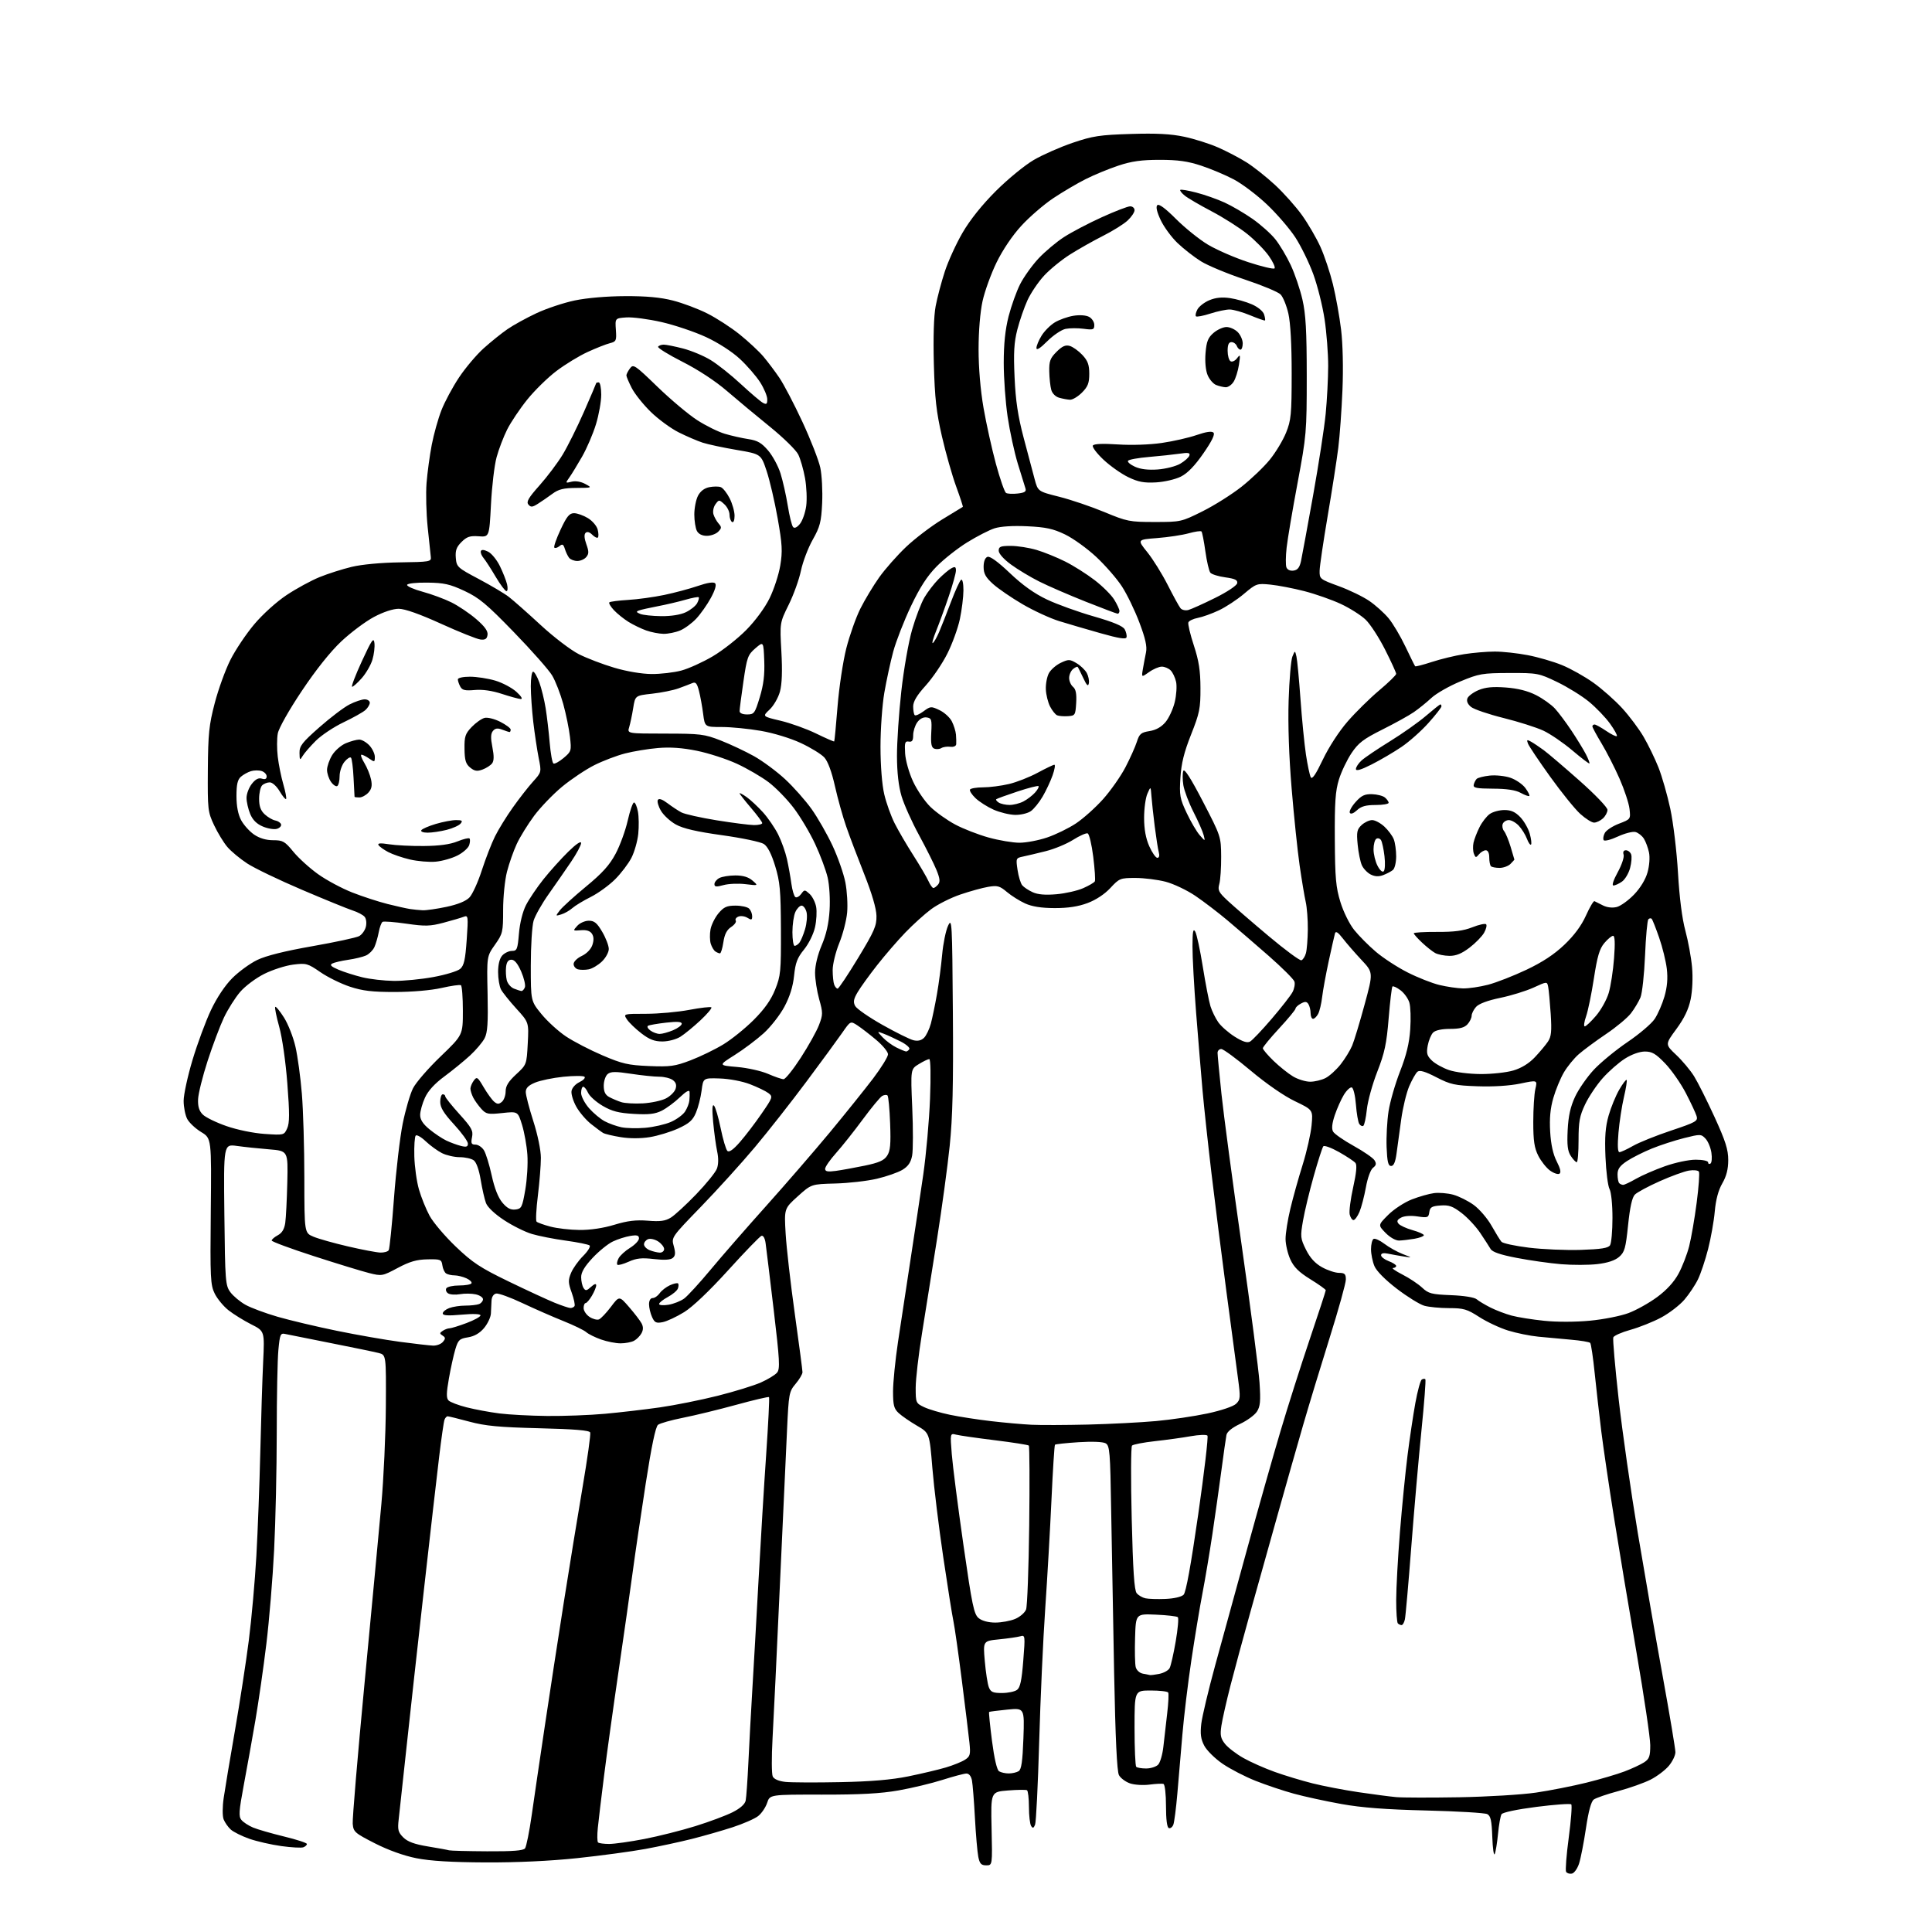 <?xml version="1.0" encoding="UTF-8" standalone="no"?>
<svg 
  version="1.1" 
  xmlns="http://www.w3.org/2000/svg" 
  xmlns:xlink="http://www.w3.org/1999/xlink" 
  xmlns:svg="http://www.w3.org/2000/svg"
  xmlns:rdf="http://www.w3.org/1999/02/22-rdf-syntax-ns#"
  xmlns:cc="http://creativecommons.org/ns#"
  xmlns:dc="http://purl.org/dc/elements/1.1/"
  viewBox="0 0 768 768"
  width="768"
  height="768"
>
<style>svg {background-color: white; }</style>"
<path stroke="none" fill="black" fill-rule="evenodd" d="M624.84,744.79C623.93,744.97 622.90,744.65 622.55,744.08C622.20,743.52 622.67,737.40 623.60,730.50C624.52,723.60 624.97,717.64 624.60,717.27C624.23,716.89 618.01,717.34 610.79,718.26C603.04,719.25 597.34,720.45 596.88,721.19C596.46,721.87 595.83,725.38 595.49,728.97C595.14,732.56 594.55,736.17 594.18,737.00C593.81,737.83 593.37,734.79 593.21,730.26C592.98,723.70 592.57,721.85 591.21,721.14C590.27,720.65 579.38,720.00 567.00,719.70C550.85,719.31 541.32,718.58 533.21,717.12C527.00,716.01 518.50,714.16 514.32,713.01C510.14,711.87 503.30,709.57 499.11,707.91C494.92,706.25 489.02,703.20 486.00,701.13C482.98,699.06 479.69,695.82 478.71,693.93C477.33,691.30 477.06,689.26 477.53,685.20C477.88,682.29 480.34,671.94 483.00,662.20C485.67,652.47 491.44,631.45 495.82,615.50C500.20,599.55 506.13,578.62 508.99,569.00C511.84,559.38 517.07,542.95 520.60,532.50C524.13,522.05 527.01,513.23 527.01,512.89C527.00,512.56 524.25,510.59 520.89,508.52C516.32,505.69 514.32,503.71 512.92,500.62C511.89,498.36 511.04,494.70 511.03,492.50C511.02,490.30 511.88,484.89 512.94,480.48C513.99,476.07 516.19,468.20 517.83,462.98C519.46,457.77 521.05,450.73 521.37,447.35C521.95,441.20 521.95,441.20 514.72,437.73C510.41,435.67 503.36,430.79 497.23,425.64C491.57,420.89 486.29,417.00 485.48,417.00C484.66,417.00 484.00,417.69 484.00,418.53C484.00,419.37 484.69,426.68 485.54,434.78C486.39,442.88 490.00,469.98 493.58,495.00C497.15,520.02 500.34,544.58 500.68,549.57C501.17,557.02 500.98,559.09 499.63,561.15C498.73,562.53 495.73,564.72 492.97,566.01C489.79,567.51 487.79,569.12 487.53,570.43C487.30,571.57 486.40,577.90 485.53,584.50C484.65,591.10 483.03,602.58 481.92,610.00C480.81,617.42 479.03,628.00 477.97,633.50C476.91,639.00 474.93,650.92 473.58,660.00C472.22,669.08 470.62,682.35 470.02,689.50C469.42,696.65 468.52,707.25 468.01,713.05C467.51,718.85 466.79,724.38 466.42,725.34C466.05,726.30 465.25,726.91 464.63,726.70C463.91,726.45 463.50,723.25 463.50,717.91C463.50,713.20 463.06,709.35 462.50,709.15C461.95,708.96 459.44,709.08 456.93,709.41C454.42,709.75 450.92,709.52 449.16,708.91C447.40,708.29 445.43,706.82 444.80,705.64C444.01,704.20 443.39,691.01 442.88,665.00C442.47,643.83 441.94,614.85 441.71,600.62C441.33,576.97 441.14,574.66 439.49,573.73C438.42,573.13 434.05,572.96 428.73,573.30C423.81,573.62 419.60,574.07 419.37,574.30C419.14,574.53 418.52,584.34 417.98,596.11C417.44,607.87 416.32,627.40 415.49,639.50C414.65,651.60 413.57,675.45 413.09,692.50C412.60,709.55 411.87,724.33 411.46,725.33C410.88,726.77 410.54,726.88 409.88,725.83C409.41,725.10 409.02,721.71 409.02,718.31C409.01,714.90 408.66,711.91 408.25,711.65C407.84,711.40 404.42,711.44 400.67,711.74C393.84,712.29 393.84,712.29 394.17,726.89C394.50,741.50 394.50,741.50 392.04,741.50C390.05,741.50 389.45,740.86 388.89,738.14C388.52,736.29 387.91,729.32 387.55,722.64C387.19,715.96 386.66,709.26 386.37,707.75C386.04,706.05 385.20,705.00 384.17,705.01C383.25,705.02 378.98,706.15 374.68,707.52C370.38,708.89 362.51,710.78 357.18,711.72C350.09,712.97 341.95,713.41 326.77,713.39C306.04,713.36 306.04,713.36 304.95,716.66C304.35,718.48 302.74,720.85 301.37,721.92C300.01,722.99 295.43,724.99 291.20,726.37C286.96,727.74 279.68,729.83 275.00,731.01C270.32,732.19 261.99,733.98 256.48,735.00C250.97,736.01 238.82,737.65 229.48,738.64C218.70,739.78 205.38,740.40 193.00,740.34C179.49,740.28 171.04,739.77 165.50,738.67C160.49,737.67 154.32,735.45 149.00,732.74C141.01,728.66 140.48,728.20 140.21,724.95C140.05,723.05 142.17,697.88 144.92,669.00C147.67,640.12 150.67,608.17 151.59,598.00C152.51,587.83 153.31,570.30 153.38,559.05C153.50,538.59 153.50,538.59 150.50,537.83C148.85,537.41 140.30,535.64 131.50,533.90C122.70,532.16 114.56,530.53 113.40,530.28C111.48,529.86 111.25,530.39 110.66,536.66C110.30,540.42 110.01,555.25 110.01,569.60C110.00,583.96 109.54,604.89 108.97,616.10C108.41,627.32 107.02,644.15 105.88,653.50C104.75,662.85 102.77,676.58 101.50,684.00C100.22,691.42 98.15,702.97 96.89,709.67C94.96,720.01 94.82,722.08 95.98,723.47C96.73,724.38 98.81,725.73 100.60,726.48C102.39,727.23 107.94,728.83 112.93,730.04C117.92,731.25 122.00,732.58 122.00,733.01C122.00,733.44 121.37,734.03 120.60,734.32C119.83,734.62 115.89,734.41 111.85,733.85C107.81,733.29 102.07,731.98 99.11,730.94C96.14,729.90 92.83,728.25 91.74,727.28C90.66,726.30 89.38,724.47 88.89,723.21C88.39,721.89 88.40,718.28 88.92,714.71C89.41,711.29 91.42,699.27 93.38,688.00C95.34,676.73 97.83,660.52 98.92,652.00C100.00,643.48 101.35,628.40 101.91,618.50C102.47,608.60 103.17,589.92 103.48,577.00C103.78,564.08 104.29,548.02 104.61,541.32C105.19,529.13 105.19,529.13 99.85,526.44C96.91,524.95 92.87,522.45 90.87,520.88C88.87,519.31 86.40,516.33 85.37,514.26C83.65,510.80 83.52,508.16 83.79,481.50C84.08,452.50 84.08,452.50 79.96,450.00C77.69,448.62 75.20,446.28 74.42,444.80C73.64,443.31 73.00,440.08 73.00,437.61C73.00,435.14 74.59,427.80 76.54,421.31C78.49,414.81 81.79,405.90 83.88,401.49C86.22,396.55 89.47,391.69 92.35,388.81C94.92,386.24 99.38,382.99 102.26,381.60C105.70,379.93 113.21,378.05 124.11,376.14C133.25,374.53 141.64,372.73 142.75,372.13C143.86,371.54 145.07,369.87 145.43,368.43C145.80,366.96 145.59,365.22 144.96,364.46C144.35,363.71 142.19,362.57 140.17,361.92C138.15,361.26 129.07,357.56 120.00,353.69C110.92,349.82 101.14,345.12 98.27,343.24C95.39,341.36 91.83,338.40 90.36,336.66C88.88,334.92 86.51,331.02 85.09,328.00C82.61,322.73 82.51,321.80 82.62,306.00C82.73,291.69 83.09,288.17 85.36,279.50C86.79,274.00 89.60,266.26 91.59,262.31C93.58,258.35 97.85,251.98 101.07,248.16C104.43,244.17 109.92,239.21 113.94,236.54C117.79,233.98 123.68,230.77 127.01,229.42C130.34,228.06 136.09,226.23 139.79,225.34C143.80,224.37 151.52,223.65 159.00,223.55C170.73,223.39 171.49,223.26 171.26,221.44C171.13,220.37 170.56,215.00 170.00,209.50C169.44,204.00 169.24,196.12 169.56,192.00C169.89,187.88 170.82,181.03 171.63,176.80C172.45,172.56 174.18,166.37 175.49,163.04C176.79,159.71 179.93,153.86 182.47,150.05C185.00,146.24 189.41,141.02 192.27,138.45C195.13,135.88 199.39,132.45 201.74,130.84C204.09,129.22 209.27,126.37 213.26,124.50C217.24,122.63 224.10,120.35 228.50,119.43C233.29,118.43 241.31,117.74 248.50,117.72C256.91,117.68 262.60,118.21 267.50,119.47C271.35,120.45 277.48,122.75 281.11,124.58C284.75,126.40 290.55,130.15 294.00,132.92C297.44,135.69 301.70,139.65 303.45,141.72C305.20,143.80 308.07,147.60 309.81,150.17C311.56,152.74 315.68,160.62 318.96,167.67C322.24,174.73 325.44,182.93 326.08,185.90C326.71,188.87 327.04,195.20 326.82,199.96C326.46,207.51 325.97,209.39 323.07,214.54C321.23,217.79 319.13,223.33 318.39,226.84C317.66,230.36 315.46,236.47 313.51,240.41C309.97,247.58 309.97,247.58 310.61,259.04C311.04,266.79 310.85,271.94 310.04,274.93C309.37,277.37 307.52,280.58 305.92,282.07C303.02,284.79 303.02,284.79 310.26,286.50C314.24,287.44 320.62,289.73 324.43,291.59C328.24,293.45 331.47,294.86 331.61,294.73C331.74,294.59 332.34,288.33 332.94,280.81C333.54,273.29 335.10,262.91 336.41,257.74C337.73,252.57 340.25,245.45 342.02,241.92C343.79,238.39 347.16,232.80 349.50,229.50C351.85,226.20 356.64,220.78 360.14,217.45C363.64,214.12 370.10,209.20 374.50,206.51C378.90,203.82 382.61,201.56 382.74,201.49C382.88,201.41 381.69,197.78 380.10,193.42C378.51,189.07 375.96,180.10 374.44,173.50C372.20,163.75 371.59,158.35 371.22,144.68C370.94,134.08 371.20,125.58 371.94,121.68C372.58,118.28 374.21,112.11 375.57,107.96C376.92,103.81 380.11,96.83 382.66,92.46C385.63,87.36 390.39,81.41 395.90,75.91C400.63,71.19 407.40,65.64 410.95,63.58C414.50,61.51 421.47,58.44 426.45,56.75C434.42,54.05 437.17,53.63 449.50,53.25C459.72,52.93 465.46,53.23 470.76,54.36C474.75,55.20 480.83,57.13 484.26,58.64C487.69,60.15 492.76,62.80 495.52,64.54C498.28,66.27 503.38,70.31 506.85,73.52C510.32,76.73 515.15,82.16 517.60,85.58C520.04,89.01 523.33,94.66 524.90,98.15C526.48,101.64 528.71,108.33 529.86,113.00C531.01,117.67 532.47,125.78 533.10,131.00C533.79,136.71 534.01,146.28 533.65,155.00C533.32,162.97 532.58,173.32 531.99,178.00C531.41,182.68 529.52,194.82 527.79,205.00C526.06,215.18 524.61,225.00 524.57,226.84C524.50,230.12 524.66,230.25 532.18,233.00C536.40,234.54 541.88,237.20 544.35,238.90C546.82,240.60 550.25,243.68 551.97,245.75C553.69,247.81 556.70,252.88 558.66,257.00C560.62,261.12 562.37,264.66 562.55,264.85C562.73,265.05 565.71,264.27 569.19,263.14C572.66,262.00 578.42,260.60 582.00,260.04C585.58,259.48 591.05,259.01 594.16,259.01C597.28,259.00 603.15,259.64 607.23,260.42C611.30,261.19 617.44,262.97 620.87,264.37C624.31,265.76 629.94,268.93 633.40,271.39C636.86,273.86 642.01,278.42 644.84,281.52C647.68,284.62 651.51,289.73 653.35,292.88C655.19,296.03 657.85,301.50 659.26,305.05C660.67,308.60 662.79,316.00 663.97,321.50C665.16,327.02 666.53,338.45 667.03,347.00C667.60,356.85 668.67,365.24 669.97,370.00C671.08,374.12 672.28,380.65 672.62,384.50C672.99,388.62 672.76,393.85 672.06,397.23C671.22,401.25 669.52,404.78 666.38,409.06C661.89,415.16 661.89,415.16 666.31,419.33C668.74,421.62 671.94,425.44 673.42,427.82C674.90,430.20 678.56,437.49 681.56,444.04C685.92,453.58 687.00,456.96 687.00,461.13C687.00,464.77 686.29,467.55 684.64,470.41C683.07,473.12 682.07,476.87 681.65,481.54C681.31,485.41 680.11,492.15 679.00,496.50C677.89,500.86 676.08,506.27 674.98,508.54C673.89,510.80 671.45,514.45 669.57,516.65C667.69,518.84 663.53,522.04 660.32,523.75C657.12,525.46 651.63,527.65 648.14,528.62C644.65,529.59 641.57,530.95 641.31,531.63C641.05,532.31 642.01,543.36 643.44,556.19C644.88,569.01 648.31,593.00 651.07,609.50C653.83,626.00 658.31,651.81 661.04,666.85C663.77,681.89 666.00,695.24 666.00,696.52C666.00,697.80 664.82,700.25 663.37,701.97C661.92,703.69 658.66,706.15 656.12,707.44C653.58,708.72 647.82,710.77 643.32,711.98C638.81,713.19 634.42,714.70 633.55,715.34C632.50,716.11 631.45,719.97 630.43,726.84C629.58,732.53 628.35,738.83 627.69,740.83C627.04,742.83 625.75,744.62 624.84,744.79zM193.63,735.92C203.83,735.98 208.02,735.65 208.71,734.75C209.23,734.06 210.43,728.10 211.37,721.50C212.31,714.90 214.66,698.92 216.59,686.00C218.51,673.08 221.90,651.02 224.11,637.00C226.32,622.98 229.69,602.31 231.60,591.07C233.51,579.84 234.87,570.10 234.62,569.44C234.29,568.58 228.48,568.10 214.33,567.75C198.36,567.35 192.96,566.84 186.59,565.13C182.24,563.96 178.35,563.00 177.95,563.00C177.54,563.00 176.98,563.61 176.70,564.35C176.41,565.09 175.45,571.73 174.57,579.10C173.68,586.47 170.95,610.27 168.51,632.00C166.07,653.73 162.93,682.08 161.55,695.00C160.16,707.92 158.78,720.64 158.48,723.26C158.01,727.35 158.26,728.35 160.30,730.39C162.02,732.11 164.71,733.10 170.08,733.99C174.16,734.66 177.95,735.35 178.50,735.53C179.05,735.70 185.86,735.88 193.63,735.92zM242.13,733.00C244.22,733.00 250.53,732.11 256.16,731.02C261.79,729.93 270.91,727.63 276.43,725.91C281.95,724.20 288.61,721.71 291.22,720.39C294.28,718.84 296.13,717.19 296.42,715.74C296.67,714.51 297.16,707.65 297.50,700.50C297.83,693.35 298.53,680.52 299.04,672.00C299.56,663.48 300.67,643.90 301.51,628.50C302.35,613.10 303.72,590.43 304.57,578.13C305.41,565.83 305.92,555.59 305.70,555.37C305.48,555.15 299.64,556.52 292.71,558.42C285.79,560.32 276.27,562.64 271.57,563.57C266.86,564.51 262.36,565.77 261.57,566.39C260.60,567.13 258.97,574.95 256.64,590.00C254.73,602.38 252.41,618.12 251.49,625.00C250.57,631.88 248.07,649.42 245.94,664.00C243.80,678.58 241.18,697.48 240.11,706.00C239.03,714.52 237.92,723.81 237.64,726.64C237.35,729.47 237.39,732.06 237.73,732.39C238.06,732.73 240.04,733.00 242.13,733.00zM580.00,714.44C591.27,714.24 605.06,713.41 610.62,712.58C616.19,711.76 625.19,709.98 630.62,708.64C636.06,707.29 642.89,705.28 645.82,704.16C648.74,703.05 652.23,701.42 653.57,700.55C655.63,699.20 656.00,698.16 656.00,693.74C656.00,690.87 653.55,674.34 650.56,657.01C647.57,639.68 643.52,615.38 641.55,603.00C639.58,590.62 637.33,575.33 636.54,569.00C635.76,562.67 634.58,552.33 633.93,546.00C633.29,539.67 632.47,534.20 632.13,533.83C631.78,533.45 628.35,532.88 624.50,532.55C620.65,532.21 614.80,531.68 611.50,531.35C608.20,531.03 602.80,529.93 599.50,528.91C596.20,527.89 591.04,525.47 588.03,523.53C583.20,520.41 581.81,520.00 576.03,520.00C572.43,520.00 567.99,519.57 566.17,519.05C564.34,518.52 559.44,515.49 555.27,512.30C550.64,508.75 547.17,505.25 546.35,503.28C545.61,501.51 545.00,498.50 545.00,496.59C545.00,494.68 545.45,492.84 545.99,492.50C546.54,492.17 548.49,493.04 550.33,494.44C552.18,495.85 555.44,497.67 557.59,498.50C561.50,500.01 561.50,500.01 558.00,499.47C556.08,499.17 553.26,498.67 551.75,498.35C549.96,497.97 549.00,498.19 549.00,498.97C549.00,499.63 550.35,500.68 552.00,501.31C553.65,501.93 555.00,502.79 555.00,503.22C555.00,503.65 554.44,504.02 553.75,504.05C553.06,504.07 554.75,505.25 557.50,506.66C560.25,508.06 563.77,510.41 565.32,511.86C567.83,514.22 569.06,514.54 576.82,514.85C581.96,515.05 586.11,515.72 587.00,516.48C587.83,517.19 590.30,518.67 592.51,519.78C594.71,520.89 598.48,522.32 600.89,522.97C603.30,523.62 609.13,524.55 613.83,525.03C618.89,525.56 626.33,525.54 632.06,524.99C637.38,524.49 644.25,523.13 647.34,521.97C650.43,520.82 655.55,517.96 658.72,515.62C662.50,512.84 665.45,509.62 667.23,506.33C668.74,503.56 670.64,498.64 671.47,495.39C672.29,492.15 673.64,484.37 674.45,478.11C675.27,471.84 675.67,466.28 675.34,465.75C675.01,465.21 673.24,465.02 671.40,465.32C669.55,465.62 664.32,467.52 659.77,469.55C655.22,471.57 650.77,473.97 649.89,474.87C648.79,475.98 647.93,479.84 647.19,487.00C646.24,496.23 645.80,497.76 643.62,499.64C641.97,501.06 639.05,502.03 634.97,502.50C631.57,502.90 625.10,502.91 620.58,502.54C616.06,502.16 608.13,501.04 602.96,500.04C596.40,498.78 593.24,497.70 592.53,496.48C591.96,495.51 590.11,492.65 588.41,490.11C586.71,487.58 583.39,484.01 581.02,482.20C577.48,479.49 575.98,478.95 572.61,479.20C569.16,479.45 568.45,479.88 568.17,481.85C567.86,484.03 567.52,484.15 563.46,483.55C560.83,483.15 558.23,483.34 556.97,484.01C555.39,484.86 555.14,485.46 555.95,486.45C556.55,487.16 559.05,488.32 561.52,489.01C563.98,489.70 566.00,490.60 566.00,491.02C566.00,491.44 564.31,492.07 562.25,492.43C560.19,492.78 557.45,493.10 556.16,493.14C554.81,493.17 552.55,491.90 550.79,490.10C547.76,487.00 547.76,487.00 551.83,482.93C554.07,480.69 558.29,477.93 561.20,476.80C564.12,475.66 568.11,474.53 570.07,474.28C572.03,474.03 575.45,474.31 577.66,474.91C579.88,475.51 583.55,477.34 585.82,478.98C588.09,480.63 591.28,484.34 592.91,487.24C594.54,490.13 596.31,493.01 596.86,493.63C597.41,494.25 602.32,495.30 607.78,495.97C613.25,496.64 622.52,497.03 628.40,496.85C636.52,496.58 639.30,496.14 640.02,495.00C640.54,494.18 640.98,489.31 640.98,484.18C640.99,478.91 640.49,473.92 639.82,472.68C639.17,471.48 638.44,465.74 638.20,459.92C637.86,451.90 638.17,447.92 639.46,443.42C640.39,440.17 642.29,435.55 643.67,433.17C645.05,430.79 646.37,429.04 646.61,429.28C646.85,429.52 646.37,432.59 645.54,436.11C644.71,439.62 643.74,445.99 643.37,450.25C642.94,455.38 643.06,458.00 643.75,458.00C644.33,458.00 646.75,456.88 649.15,455.51C651.54,454.14 658.35,451.40 664.29,449.42C674.20,446.10 675.02,445.64 674.42,443.65C674.06,442.47 672.14,438.35 670.14,434.50C668.14,430.65 664.45,425.36 661.94,422.75C658.20,418.86 656.73,418.00 653.88,418.00C651.77,418.00 648.63,419.12 645.93,420.83C643.48,422.38 639.50,425.87 637.10,428.58C634.69,431.29 631.55,435.98 630.11,439.00C627.91,443.63 627.50,445.89 627.50,453.25C627.51,458.06 627.18,462.00 626.78,462.00C626.37,462.00 625.31,460.88 624.42,459.51C623.16,457.60 622.88,455.24 623.17,449.26C623.45,443.64 624.26,439.98 626.11,436.00C627.51,432.98 630.88,428.13 633.58,425.23C636.29,422.34 642.31,417.39 646.97,414.23C651.63,411.08 656.48,406.95 657.75,405.06C659.02,403.17 660.77,399.16 661.64,396.15C662.74,392.38 663.03,388.95 662.59,385.15C662.23,382.11 660.86,376.51 659.53,372.71C658.21,368.91 656.88,365.54 656.56,365.23C656.25,364.92 655.66,365.00 655.25,365.42C654.84,365.83 654.24,372.31 653.93,379.83C653.61,387.35 652.80,394.85 652.11,396.50C651.42,398.14 649.74,400.96 648.37,402.75C647.01,404.55 642.54,408.28 638.44,411.04C634.35,413.80 629.46,417.42 627.57,419.07C625.68,420.73 623.03,423.98 621.67,426.30C620.31,428.63 618.42,433.18 617.48,436.43C616.27,440.60 615.90,444.56 616.22,449.92C616.52,455.00 617.38,458.88 618.83,461.70C620.29,464.54 620.63,466.11 619.89,466.57C619.29,466.94 617.61,466.37 616.15,465.31C614.69,464.24 612.60,461.60 611.50,459.44C609.92,456.32 609.50,453.52 609.50,446.00C609.50,440.77 609.87,434.88 610.33,432.90C611.17,429.31 611.17,429.31 604.33,430.74C600.09,431.62 593.66,432.03 587.37,431.81C578.29,431.49 576.60,431.13 570.98,428.23C566.48,425.91 564.36,425.29 563.46,426.03C562.78,426.60 561.31,429.19 560.19,431.78C559.08,434.38 557.64,440.32 557.00,445.00C556.35,449.68 555.52,455.75 555.15,458.50C554.69,461.96 554.02,463.50 552.99,463.50C551.83,463.50 551.43,461.85 551.20,456.06C551.04,451.97 551.39,445.52 551.97,441.74C552.56,437.95 554.62,430.80 556.56,425.85C559.07,419.42 560.22,414.66 560.59,409.18C560.88,404.95 560.73,400.18 560.25,398.57C559.78,396.95 558.19,394.74 556.71,393.63C555.24,392.53 553.80,391.86 553.52,392.15C553.24,392.43 552.56,398.13 552.01,404.82C551.19,414.90 550.41,418.54 547.49,426.02C545.55,430.99 543.68,437.75 543.34,441.06C542.99,444.36 542.36,447.28 541.92,447.55C541.49,447.81 540.77,447.46 540.32,446.77C539.87,446.07 539.27,442.61 539.00,439.08C538.73,435.55 537.99,432.49 537.36,432.28C536.73,432.08 535.32,433.39 534.21,435.20C533.11,437.02 531.48,440.67 530.59,443.32C529.50,446.56 529.28,448.69 529.92,449.82C530.43,450.74 534.11,453.30 538.08,455.50C542.06,457.70 545.79,460.28 546.38,461.22C547.21,462.55 547.07,463.24 545.79,464.22C544.83,464.96 543.63,468.26 542.96,472.00C542.31,475.57 541.17,479.96 540.41,481.75C539.65,483.54 538.58,485.00 538.04,485.00C537.49,485.00 536.81,483.99 536.52,482.75C536.24,481.51 536.86,476.68 537.90,472.00C539.17,466.32 539.48,463.10 538.82,462.30C538.28,461.64 535.34,459.69 532.30,457.97C529.25,456.25 526.43,455.22 526.04,455.67C525.65,456.13 523.93,461.45 522.23,467.50C520.52,473.55 518.60,481.54 517.96,485.26C516.86,491.60 516.94,492.30 519.15,496.76C520.76,500.01 522.76,502.20 525.50,503.73C527.70,504.96 530.74,505.97 532.25,505.98C534.55,506.00 535.00,506.43 535.00,508.63C535.00,510.08 532.09,520.54 528.53,531.88C524.97,543.22 520.24,558.80 518.01,566.50C515.78,574.20 511.24,590.17 507.92,602.00C504.60,613.83 499.69,631.38 496.99,641.00C494.30,650.62 490.77,663.67 489.14,670.00C487.52,676.33 485.89,683.53 485.52,686.02C484.96,689.74 485.21,691.00 486.95,693.21C488.11,694.68 491.40,697.21 494.28,698.84C497.15,700.46 502.76,702.95 506.75,704.37C510.74,705.80 517.49,707.84 521.75,708.91C526.01,709.98 534.23,711.56 540.00,712.42C545.77,713.27 552.52,714.16 555.00,714.38C557.48,714.61 568.73,714.63 580.00,714.44zM334.00,708.43C346.21,708.19 354.40,707.49 361.09,706.13C366.37,705.05 373.08,703.46 376.01,702.59C378.94,701.72 382.37,700.33 383.62,699.51C385.66,698.18 385.85,697.44 385.37,692.76C385.07,689.87 383.71,678.73 382.35,668.00C380.99,657.27 379.48,646.70 379.01,644.50C378.53,642.30 376.71,630.83 374.96,619.00C373.21,607.18 371.26,591.23 370.63,583.57C369.49,569.63 369.49,569.63 364.49,566.72C361.75,565.12 358.49,562.88 357.25,561.73C355.35,559.98 355.00,558.62 355.00,553.08C355.01,549.46 355.89,540.65 356.96,533.50C358.03,526.35 360.25,511.73 361.90,501.00C363.55,490.27 365.84,474.98 367.00,467.00C368.15,459.02 369.37,445.41 369.70,436.75C370.06,427.58 369.93,421.00 369.40,421.00C368.91,421.01 367.03,421.90 365.24,423.00C361.97,424.99 361.97,424.99 362.63,440.30C363.00,448.73 362.98,457.30 362.59,459.36C362.08,462.07 361.03,463.62 358.73,465.02C357.00,466.07 352.41,467.67 348.54,468.58C344.67,469.48 337.23,470.33 332.00,470.46C322.50,470.71 322.50,470.71 317.11,475.57C311.72,480.44 311.72,480.44 312.31,490.47C312.64,495.99 314.27,510.31 315.95,522.30C317.63,534.29 319.00,544.71 319.00,545.47C319.00,546.23 317.78,548.30 316.28,550.08C313.67,553.18 313.53,553.93 312.86,568.41C312.47,576.71 311.18,604.65 310.00,630.50C308.83,656.35 307.52,683.58 307.10,691.00C306.69,698.42 306.72,705.26 307.18,706.19C307.70,707.25 309.59,708.05 312.25,708.34C314.59,708.58 324.38,708.63 334.00,708.43zM401.00,704.97C402.38,704.97 404.15,704.56 404.94,704.06C406.03,703.37 406.49,700.14 406.82,691.03C407.25,678.92 407.25,678.92 400.37,679.60C396.59,679.97 393.36,680.39 393.19,680.53C393.02,680.67 393.53,685.84 394.33,692.02C395.24,699.03 396.29,703.57 397.14,704.11C397.89,704.58 399.62,704.97 401.00,704.97zM455.60,703.00C457.39,703.00 459.53,702.33 460.36,701.50C461.18,700.68 462.13,697.41 462.47,694.25C462.81,691.09 463.49,685.15 463.98,681.05C464.47,676.95 464.65,673.24 464.37,672.80C464.10,672.36 460.98,672.00 457.44,672.00C451.00,672.00 451.00,672.00 451.00,686.83C451.00,694.99 451.30,701.97 451.67,702.33C452.03,702.70 453.80,703.00 455.60,703.00zM398.28,673.00C400.67,673.00 403.37,672.44 404.29,671.75C405.55,670.81 406.15,667.98 406.76,660.19C407.56,650.11 407.53,649.89 405.54,650.46C404.42,650.77 400.64,651.32 397.13,651.67C390.77,652.31 390.77,652.31 391.47,660.31C391.85,664.70 392.57,669.36 393.06,670.65C393.81,672.62 394.66,673.00 398.28,673.00zM457.12,665.86C457.47,665.94 459.17,665.72 460.91,665.37C462.65,665.02 464.46,664.00 464.94,663.11C465.42,662.22 466.51,657.44 467.36,652.50C468.21,647.56 468.59,643.22 468.21,642.86C467.82,642.49 463.90,642.04 459.50,641.85C451.50,641.50 451.50,641.50 451.21,651.00C451.05,656.23 451.16,661.48 451.46,662.68C451.76,663.90 452.99,665.05 454.25,665.29C455.49,665.53 456.78,665.79 457.12,665.86zM557.15,646.00C556.70,646.00 556.03,645.70 555.67,645.33C555.30,644.97 555.00,640.80 555.01,636.08C555.01,631.36 555.68,619.17 556.50,609.00C557.32,598.83 558.68,585.10 559.52,578.50C560.35,571.90 561.75,562.56 562.62,557.74C563.50,552.93 564.64,548.72 565.17,548.39C565.70,548.07 566.34,548.01 566.60,548.27C566.86,548.53 566.16,557.68 565.05,568.62C563.95,579.55 562.12,600.42 561.00,615.00C559.88,629.58 558.74,642.51 558.46,643.75C558.19,644.99 557.60,646.00 557.15,646.00zM395.64,645.00C398.07,645.00 401.63,644.35 403.54,643.55C405.45,642.75 407.40,641.06 407.88,639.80C408.36,638.53 408.92,623.48 409.13,606.33C409.33,589.19 409.26,574.93 408.97,574.64C408.69,574.35 402.62,573.40 395.49,572.52C388.36,571.64 381.44,570.65 380.11,570.31C377.68,569.70 377.68,569.70 378.35,578.10C378.72,582.72 380.79,598.88 382.96,614.00C386.45,638.32 387.15,641.70 389.06,643.25C390.39,644.33 392.92,645.00 395.64,645.00zM463.28,635.60C466.69,635.46 469.65,634.78 470.50,633.93C471.45,632.98 473.41,622.19 476.31,602.00C478.72,585.22 480.37,571.13 479.98,570.68C479.58,570.23 476.62,570.34 473.38,570.91C470.15,571.49 463.74,572.38 459.15,572.88C454.56,573.39 450.44,574.18 449.99,574.65C449.55,575.12 449.49,588.16 449.87,603.63C450.37,624.38 450.89,632.16 451.85,633.32C452.56,634.18 454.13,635.09 455.32,635.35C456.52,635.62 460.10,635.73 463.28,635.60zM432.50,566.29C441.30,566.07 453.45,565.45 459.50,564.90C465.55,564.35 474.77,562.98 480.00,561.87C485.50,560.69 490.29,559.07 491.37,558.02C493.09,556.35 493.15,555.55 492.11,547.85C491.49,543.26 489.43,527.80 487.53,513.50C485.64,499.20 482.96,478.05 481.59,466.50C480.22,454.95 478.62,440.10 478.03,433.50C477.44,426.90 476.30,413.02 475.48,402.65C474.67,392.29 474.01,380.36 474.03,376.15C474.05,370.23 474.30,368.92 475.13,370.34C475.72,371.35 477.07,377.65 478.14,384.34C479.21,391.03 480.58,398.07 481.18,400.00C481.78,401.93 483.18,404.79 484.29,406.37C485.40,407.95 488.32,410.52 490.79,412.08C493.92,414.06 495.76,414.66 496.89,414.06C497.78,413.58 501.65,409.51 505.50,405.01C509.35,400.51 513.09,395.73 513.80,394.37C514.52,393.02 514.86,391.14 514.56,390.19C514.26,389.24 509.62,384.62 504.26,379.92C498.89,375.22 491.53,368.88 487.90,365.83C484.27,362.78 478.56,358.42 475.21,356.14C471.86,353.87 466.52,351.33 463.35,350.50C460.18,349.68 454.77,349.00 451.33,349.00C445.33,349.00 444.94,349.16 441.40,352.98C439.12,355.44 435.65,357.74 432.32,358.98C428.59,360.38 424.54,360.99 419.21,360.98C413.92,360.96 410.25,360.38 407.50,359.13C405.30,358.13 402.04,356.08 400.25,354.57C397.41,352.17 396.48,351.91 392.84,352.53C390.54,352.91 385.56,354.29 381.77,355.58C377.97,356.87 372.76,359.49 370.19,361.39C367.61,363.30 362.98,367.48 359.90,370.68C356.81,373.88 351.75,379.74 348.64,383.71C345.53,387.67 342.06,392.48 340.93,394.40C339.31,397.13 339.10,398.32 339.94,399.89C340.53,400.99 345.40,404.37 350.76,407.39C356.12,410.41 361.67,413.16 363.11,413.51C364.85,413.94 366.24,413.61 367.33,412.53C368.22,411.64 369.44,409.09 370.04,406.87C370.63,404.64 371.73,399.38 372.46,395.16C373.20,390.95 374.12,383.90 374.52,379.50C374.91,375.10 375.97,369.93 376.87,368.00C378.42,364.68 378.51,366.47 378.78,402.50C379.00,431.33 378.69,444.12 377.52,455.50C376.67,463.75 374.40,480.40 372.49,492.50C370.58,504.60 367.88,521.48 366.51,530.00C365.13,538.52 364.01,548.26 364.00,551.64C364.00,557.62 364.08,557.81 367.37,559.37C369.23,560.25 373.84,561.62 377.62,562.40C381.41,563.19 388.77,564.33 394.00,564.93C399.23,565.54 406.43,566.18 410.00,566.36C413.57,566.54 423.70,566.50 432.50,566.29zM217.50,562.87C224.10,562.94 234.45,562.55 240.50,562.00C246.55,561.45 256.36,560.30 262.29,559.46C268.22,558.61 278.55,556.54 285.24,554.86C291.93,553.18 299.67,550.79 302.45,549.56C305.23,548.33 308.13,546.56 308.91,545.62C310.12,544.15 309.94,540.77 307.56,520.71C306.04,507.94 304.60,496.01 304.34,494.19C304.07,492.21 303.40,491.03 302.69,491.26C302.04,491.48 296.09,497.62 289.48,504.92C282.02,513.14 275.37,519.48 271.98,521.58C268.96,523.44 265.13,525.24 263.45,525.57C260.84,526.08 260.22,525.79 259.20,523.54C258.54,522.09 258.00,519.80 258.00,518.45C258.00,516.98 258.58,516.00 259.44,516.00C260.24,516.00 261.49,515.13 262.24,514.07C262.98,513.01 264.81,511.59 266.30,510.91C267.79,510.23 269.24,509.91 269.53,510.19C269.81,510.48 269.79,511.40 269.46,512.23C269.14,513.07 267.33,514.58 265.44,515.60C263.55,516.62 262.00,517.86 262.00,518.36C262.00,518.86 263.68,518.99 265.73,518.66C267.78,518.32 270.59,517.21 271.98,516.18C273.36,515.15 278.10,509.98 282.50,504.69C286.90,499.39 296.80,488.04 304.50,479.45C312.20,470.86 323.60,457.68 329.84,450.17C336.07,442.65 343.83,432.98 347.09,428.69C350.34,424.39 353.00,420.08 353.00,419.09C353.00,418.11 350.86,415.52 348.25,413.33C345.64,411.13 342.28,408.55 340.79,407.58C338.08,405.82 338.08,405.82 334.79,410.56C332.98,413.17 326.61,421.87 320.62,429.90C314.64,437.93 305.42,449.66 300.12,455.98C294.83,462.29 285.18,472.94 278.68,479.65C266.86,491.85 266.86,491.85 267.84,495.38C268.59,498.09 268.49,499.18 267.43,500.06C266.50,500.83 264.04,500.97 259.93,500.49C255.10,499.93 252.99,500.15 249.90,501.55C247.74,502.52 245.72,503.06 245.41,502.74C245.09,502.43 245.32,501.27 245.91,500.18C246.49,499.08 248.56,497.20 250.49,496.01C252.42,494.81 254.00,493.14 254.00,492.29C254.00,491.08 253.24,490.86 250.55,491.30C248.65,491.61 245.53,492.60 243.61,493.52C241.68,494.43 238.06,497.37 235.55,500.05C232.38,503.44 231.00,505.76 231.02,507.71C231.02,509.24 231.45,511.16 231.95,511.96C232.74,513.21 233.18,513.15 234.94,511.56C236.26,510.36 237.00,510.14 237.00,510.94C237.00,511.63 236.23,513.50 235.28,515.10C234.34,516.69 233.22,518.00 232.78,518.00C232.35,518.00 232.00,518.89 232.00,519.98C232.00,521.06 233.06,522.65 234.36,523.50C235.66,524.35 237.34,524.79 238.11,524.48C238.87,524.17 241.00,521.93 242.84,519.50C246.17,515.08 246.17,515.08 250.08,519.59C252.23,522.07 254.46,524.98 255.03,526.05C255.75,527.41 255.75,528.60 255.01,529.98C254.43,531.06 253.09,532.41 252.04,532.98C250.99,533.54 248.58,534.00 246.69,534.00C244.80,534.00 241.30,533.31 238.93,532.47C236.55,531.63 233.90,530.32 233.05,529.56C232.20,528.79 228.12,526.81 224.00,525.16C219.88,523.51 212.55,520.30 207.71,518.02C202.88,515.73 198.15,514.02 197.21,514.21C196.19,514.41 195.46,515.54 195.39,517.02C195.33,518.38 195.22,520.70 195.14,522.17C195.06,523.64 193.83,526.23 192.41,527.93C190.68,529.98 188.56,531.21 186.03,531.61C182.64,532.15 182.12,532.64 181.00,536.36C180.32,538.64 179.16,543.88 178.44,548.00C177.42,553.80 177.39,555.77 178.31,556.71C178.96,557.37 182.20,558.61 185.50,559.44C188.80,560.28 194.65,561.37 198.50,561.86C202.35,562.35 210.90,562.80 217.50,562.87zM172.13,534.90C173.57,534.95 175.34,534.29 176.06,533.42C177.15,532.12 177.13,531.69 175.94,530.92C174.70,530.13 174.70,529.87 176.00,529.02C176.82,528.47 178.05,528.02 178.71,528.02C179.38,528.01 182.42,527.07 185.46,525.93C188.51,524.79 191.00,523.42 191.00,522.89C191.00,522.29 188.15,522.18 183.50,522.60C178.08,523.09 176.00,522.95 176.00,522.11C176.00,521.47 177.15,520.51 178.57,519.98C179.98,519.44 182.86,519.00 184.98,519.00C187.10,519.00 189.55,518.73 190.42,518.39C191.29,518.06 192.00,517.19 192.00,516.47C192.00,515.75 190.69,514.87 189.08,514.52C187.48,514.17 184.67,514.14 182.83,514.46C181.00,514.78 178.88,514.63 178.12,514.13C177.36,513.63 177.05,512.72 177.43,512.11C177.81,511.50 180.09,511.00 182.50,511.00C184.91,511.00 187.12,510.62 187.41,510.15C187.70,509.68 186.81,508.78 185.42,508.15C184.04,507.52 181.91,506.99 180.70,506.98C179.49,506.98 177.98,506.64 177.35,506.23C176.72,505.83 176.04,504.38 175.85,503.00C175.52,500.66 175.15,500.51 169.91,500.61C165.63,500.69 162.86,501.49 158.10,504.03C152.00,507.28 151.77,507.32 146.69,506.05C143.83,505.33 133.96,502.31 124.75,499.33C115.54,496.35 108.00,493.56 108.00,493.13C108.00,492.69 109.10,491.75 110.43,491.03C112.11,490.14 113.03,488.60 113.39,486.12C113.68,484.13 114.04,476.88 114.21,470.00C114.50,457.50 114.50,457.50 107.00,456.88C102.88,456.55 97.11,455.94 94.19,455.53C88.88,454.80 88.88,454.80 89.19,482.83C89.48,509.43 89.61,511.00 91.59,513.68C92.74,515.23 95.44,517.48 97.59,518.68C99.74,519.89 105.51,522.03 110.40,523.45C115.30,524.86 125.88,527.37 133.90,529.01C141.93,530.66 153.22,532.63 159.00,533.40C164.78,534.17 170.68,534.84 172.13,534.90zM226.69,519.95C227.35,519.98 228.11,519.63 228.38,519.19C228.66,518.74 228.15,516.34 227.26,513.84C225.84,509.91 225.81,508.87 227.00,506.01C227.75,504.19 229.91,501.15 231.80,499.27C233.69,497.38 234.84,495.50 234.37,495.09C233.89,494.68 229.64,493.82 224.92,493.17C220.19,492.52 214.12,491.33 211.42,490.52C208.71,489.71 203.74,487.24 200.37,485.02C196.71,482.62 193.82,479.90 193.19,478.25C192.62,476.74 191.67,472.57 191.08,469.00C190.43,465.02 189.36,462.02 188.32,461.25C187.38,460.56 184.88,460.00 182.76,460.00C180.64,460.00 177.46,459.27 175.70,458.39C173.94,457.50 171.04,455.39 169.26,453.71C167.49,452.02 165.69,450.98 165.26,451.40C164.84,451.82 164.59,455.54 164.70,459.66C164.81,463.78 165.64,469.71 166.54,472.83C167.44,475.95 169.34,480.66 170.77,483.29C172.19,485.92 176.88,491.44 181.18,495.55C187.87,501.94 190.90,503.94 202.25,509.43C209.54,512.96 217.75,516.75 220.50,517.87C223.25,518.98 226.04,519.92 226.69,519.95zM151.19,497.92C152.67,497.96 154.17,497.54 154.52,496.97C154.87,496.40 155.82,487.06 156.62,476.22C157.43,465.37 158.99,452.05 160.09,446.62C161.19,441.19 163.03,434.89 164.17,432.62C165.31,430.35 170.24,424.66 175.13,419.97C184.00,411.44 184.00,411.44 184.00,401.78C184.00,396.47 183.65,391.90 183.22,391.64C182.79,391.37 179.30,391.87 175.47,392.74C171.31,393.68 163.86,394.32 157.00,394.33C147.96,394.34 144.13,393.89 139.09,392.22C135.56,391.06 130.28,388.46 127.35,386.44C122.30,382.96 121.72,382.80 116.53,383.45C113.51,383.83 108.34,385.49 105.04,387.14C101.71,388.80 97.44,392.00 95.45,394.32C93.48,396.62 90.59,401.20 89.02,404.50C87.46,407.80 84.54,415.54 82.54,421.70C80.54,427.86 78.83,434.73 78.74,436.96C78.62,439.86 79.15,441.60 80.60,443.04C81.71,444.16 85.96,446.23 90.03,447.64C94.27,449.12 100.74,450.45 105.17,450.75C112.84,451.27 112.93,451.25 114.15,448.56C115.13,446.42 115.14,442.64 114.22,430.67C113.55,421.97 112.17,412.36 110.98,408.12C109.85,404.06 109.14,400.53 109.41,400.26C109.68,399.99 111.25,401.89 112.89,404.49C114.54,407.09 116.59,412.31 117.45,416.10C118.32,419.88 119.46,428.27 119.99,434.74C120.53,441.21 120.98,456.31 120.98,468.30C121.00,490.10 121.00,490.10 124.62,491.61C126.61,492.45 132.80,494.19 138.37,495.48C143.94,496.78 149.71,497.87 151.19,497.92zM262.25,497.94C263.21,497.97 264.00,497.34 264.00,496.52C264.00,495.71 262.94,494.35 261.64,493.50C260.34,492.65 258.54,492.24 257.64,492.58C256.74,492.93 256.00,493.86 256.00,494.64C256.00,495.42 257.01,496.47 258.25,496.97C259.49,497.47 261.29,497.90 262.25,497.94zM230.34,488.93C234.64,488.97 239.80,488.21 244.20,486.87C249.44,485.28 252.80,484.87 257.54,485.25C262.47,485.65 264.49,485.37 266.68,484.01C268.23,483.05 272.75,478.89 276.72,474.77C280.70,470.64 284.41,466.06 284.97,464.59C285.62,462.88 285.66,460.38 285.08,457.70C284.59,455.39 283.87,450.12 283.49,446.00C283.02,440.89 283.12,438.82 283.82,439.50C284.38,440.05 285.58,444.10 286.48,448.50C287.38,452.90 288.58,456.95 289.14,457.50C289.84,458.17 291.46,457.04 294.12,454.00C296.29,451.52 300.16,446.46 302.71,442.74C307.21,436.21 307.30,435.94 305.43,434.51C304.37,433.71 301.07,432.12 298.10,430.98C295.02,429.80 289.88,428.83 286.12,428.71C279.54,428.50 279.54,428.50 278.90,433.50C278.55,436.25 277.54,440.21 276.66,442.29C275.39,445.33 273.98,446.58 269.59,448.59C266.58,449.96 261.50,451.51 258.29,452.03C254.67,452.61 250.28,452.62 246.71,452.03C243.56,451.52 240.42,450.77 239.74,450.36C239.06,449.96 236.89,448.35 234.91,446.78C232.94,445.21 230.32,442.14 229.10,439.96C227.87,437.77 227.01,434.98 227.18,433.75C227.36,432.47 228.72,430.94 230.35,430.16C231.91,429.41 232.81,428.45 232.35,428.03C231.88,427.61 228.11,427.61 223.96,428.03C219.81,428.45 214.75,429.50 212.71,430.35C210.03,431.47 209.00,432.51 209.00,434.10C209.00,435.30 210.35,440.51 212.00,445.66C213.75,451.11 215.00,457.21 215.01,460.26C215.01,463.14 214.48,469.88 213.82,475.22C213.15,480.57 212.92,485.25 213.29,485.62C213.66,486.00 216.11,486.88 218.73,487.58C221.36,488.29 226.58,488.90 230.34,488.93zM204.88,480.80C207.31,480.52 207.60,479.95 208.80,473.00C209.52,468.88 209.90,462.57 209.64,459.00C209.39,455.43 208.43,450.09 207.52,447.14C205.86,441.78 205.86,441.78 199.66,442.45C194.01,443.05 193.27,442.91 191.35,440.81C190.20,439.54 188.74,437.52 188.12,436.32C187.51,435.11 187.00,433.51 187.00,432.76C187.00,432.00 187.60,430.56 188.33,429.56C189.56,427.89 189.86,428.09 192.27,432.20C193.71,434.65 195.59,437.24 196.44,437.95C197.69,438.99 198.30,439.00 199.50,438.00C200.32,437.32 201.00,435.44 201.00,433.84C201.00,431.70 202.11,429.90 205.17,427.07C209.33,423.23 209.35,423.18 209.79,414.81C210.23,406.41 210.23,406.41 205.27,400.96C202.54,397.96 199.79,394.52 199.15,393.32C198.52,392.11 198.00,389.00 198.00,386.39C198.00,383.39 198.61,380.99 199.65,379.83C200.57,378.82 202.30,378.00 203.51,378.00C205.51,378.00 205.76,377.37 206.29,371.09C206.63,366.97 207.76,362.42 209.07,359.84C210.28,357.45 213.42,352.80 216.05,349.50C218.69,346.20 223.13,341.27 225.92,338.54C229.06,335.47 231.00,334.17 231.00,335.13C231.00,335.99 229.20,339.35 227.00,342.59C224.80,345.84 220.81,351.60 218.12,355.40C215.43,359.19 212.73,363.97 212.11,366.01C211.50,368.06 211.00,376.08 211.00,383.83C211.00,397.93 211.00,397.93 215.25,403.13C217.59,405.99 221.97,409.99 225.00,412.01C228.03,414.02 234.55,417.41 239.50,419.52C247.37,422.89 249.70,423.42 258.00,423.77C266.43,424.11 268.29,423.86 274.50,421.50C278.35,420.03 284.19,417.20 287.48,415.20C290.77,413.21 296.23,408.81 299.61,405.43C303.90,401.14 306.46,397.52 308.12,393.39C310.33,387.92 310.49,386.22 310.43,369.50C310.36,353.88 310.06,350.54 308.13,344.24C306.65,339.41 305.15,336.49 303.63,335.49C302.37,334.67 294.91,333.10 287.05,332.01C276.91,330.60 271.58,329.36 268.68,327.76C266.44,326.52 263.76,324.05 262.73,322.28C261.69,320.51 261.15,318.57 261.51,317.98C261.95,317.28 263.29,317.74 265.34,319.29C267.08,320.61 269.56,322.25 270.86,322.94C272.16,323.63 278.46,325.04 284.86,326.08C291.26,327.11 297.96,327.97 299.75,327.98C301.54,327.99 303.00,327.64 303.00,327.19C303.00,326.74 300.98,324.01 298.50,321.11C296.02,318.21 294.00,315.62 294.00,315.35C294.00,315.08 295.28,315.78 296.85,316.89C298.41,318.01 301.32,320.72 303.31,322.92C305.30,325.13 308.01,329.08 309.33,331.71C310.65,334.35 312.22,338.75 312.83,341.50C313.44,344.25 314.23,348.64 314.58,351.26C314.94,353.88 315.66,356.29 316.18,356.61C316.71,356.94 317.74,356.37 318.48,355.36C319.77,353.59 319.89,353.59 321.81,355.33C322.91,356.32 324.08,358.63 324.43,360.47C324.77,362.30 324.57,365.96 323.98,368.61C323.37,371.33 321.47,375.17 319.61,377.46C316.94,380.73 316.19,382.71 315.66,387.85C315.22,392.12 313.97,396.15 311.83,400.16C310.08,403.44 306.37,408.20 303.58,410.73C300.78,413.26 295.58,417.17 292.02,419.41C285.54,423.50 285.54,423.50 293.02,424.14C297.13,424.49 302.67,425.73 305.33,426.89C307.99,428.05 310.76,429.00 311.48,429.00C312.20,429.00 315.29,425.15 318.33,420.45C321.38,415.75 324.64,409.90 325.57,407.45C327.15,403.32 327.16,402.61 325.63,397.19C324.74,393.99 324.00,389.25 324.00,386.65C324.00,383.78 325.04,379.51 326.65,375.72C328.46,371.49 329.45,367.06 329.77,361.85C330.04,357.49 329.71,351.89 329.01,348.85C328.32,345.91 326.09,339.90 324.03,335.50C321.98,331.10 318.15,324.65 315.51,321.18C312.88,317.70 308.39,313.10 305.55,310.95C302.70,308.80 297.02,305.49 292.92,303.60C288.82,301.71 281.67,299.39 277.04,298.45C271.23,297.27 266.42,296.93 261.55,297.35C257.67,297.68 251.80,298.65 248.50,299.50C245.20,300.34 239.70,302.44 236.28,304.15C232.87,305.86 227.11,309.71 223.49,312.69C219.87,315.68 214.84,320.91 212.31,324.31C209.79,327.71 206.68,332.75 205.41,335.50C204.13,338.25 202.40,343.18 201.55,346.46C200.69,349.76 200.00,356.56 200.00,361.68C200.00,370.52 199.85,371.15 196.75,375.55C193.50,380.17 193.50,380.17 193.82,395.00C194.06,406.67 193.81,410.46 192.64,412.72C191.82,414.31 189.21,417.40 186.83,419.59C184.45,421.78 179.87,425.51 176.66,427.89C172.78,430.75 170.18,433.60 168.93,436.35C167.89,438.63 167.03,441.70 167.02,443.18C167.01,445.06 168.09,446.76 170.71,448.91C172.75,450.60 175.79,452.62 177.46,453.41C179.13,454.20 181.74,455.15 183.25,455.53C185.40,456.07 186.00,455.86 186.00,454.60C186.00,453.71 183.53,450.29 180.50,447.00C176.38,442.52 175.00,440.26 175.00,438.01C175.00,436.35 175.45,435.00 176.00,435.00C176.55,435.00 177.00,435.37 177.00,435.83C177.00,436.29 179.53,439.45 182.62,442.87C187.49,448.25 188.16,449.47 187.64,452.04C187.15,454.51 187.37,455.00 189.00,455.00C190.08,455.00 191.59,456.01 192.37,457.25C193.14,458.49 194.53,462.99 195.46,467.26C196.56,472.33 198.03,476.07 199.70,478.06C201.57,480.28 202.98,481.02 204.88,480.80zM645.24,471.00C645.74,471.00 648.02,469.92 650.32,468.60C652.62,467.28 657.79,465.03 661.81,463.60C665.92,462.14 671.28,461.00 674.06,461.00C676.87,461.00 679.00,461.46 679.00,462.06C679.00,462.64 679.42,462.86 679.93,462.54C680.45,462.22 680.62,460.28 680.31,458.23C680.01,456.18 678.95,453.65 677.96,452.61C676.23,450.79 675.92,450.78 669.46,452.40C665.77,453.33 660.00,455.20 656.63,456.57C653.26,457.94 648.82,460.18 646.75,461.54C643.89,463.44 643.00,464.70 643.00,466.85C643.00,468.40 643.30,469.97 643.67,470.33C644.03,470.70 644.74,471.00 645.24,471.00zM332.25,465.45C334.59,465.13 339.77,464.19 343.78,463.36C349.40,462.19 351.41,461.30 352.64,459.43C353.91,457.49 354.15,454.90 353.84,446.56C353.63,440.82 353.16,435.83 352.80,435.47C352.44,435.11 351.49,435.20 350.68,435.66C349.88,436.12 346.40,440.32 342.95,445.00C339.50,449.68 334.73,455.69 332.34,458.36C329.95,461.03 328.00,463.85 328.00,464.62C328.00,465.69 329.00,465.89 332.25,465.45zM256.50,448.32C259.80,448.04 264.37,446.99 266.67,446.00C268.96,445.00 271.51,443.13 272.33,441.84C273.16,440.55 273.93,438.60 274.03,437.50C274.14,436.40 274.18,434.85 274.12,434.05C274.04,433.10 272.69,433.85 270.25,436.19C268.19,438.16 264.96,440.56 263.07,441.51C260.41,442.85 257.91,443.14 251.95,442.79C245.90,442.44 243.27,441.76 239.58,439.60C237.00,438.09 234.39,435.76 233.78,434.43C233.18,433.09 232.30,432.00 231.84,432.00C231.38,432.00 231.00,433.11 231.00,434.47C231.00,435.82 232.42,438.54 234.15,440.52C235.88,442.49 238.69,444.83 240.40,445.73C242.10,446.63 245.07,447.69 247.00,448.10C248.93,448.50 253.20,448.61 256.50,448.32zM255.55,438.61C258.87,438.42 263.00,437.53 264.72,436.64C266.45,435.75 268.17,434.04 268.55,432.84C269.04,431.31 268.70,430.26 267.43,429.33C266.43,428.60 264.02,428.00 262.06,428.01C260.10,428.01 255.04,427.49 250.80,426.84C244.63,425.90 242.79,425.93 241.55,426.96C240.70,427.67 240.00,429.75 240.00,431.59C240.00,434.00 240.61,435.25 242.19,436.10C243.40,436.75 245.53,437.65 246.94,438.11C248.35,438.57 252.22,438.79 255.55,438.61zM520.80,430.00C522.61,430.00 525.38,429.34 526.94,428.53C528.51,427.72 531.19,425.29 532.91,423.12C534.62,420.95 536.69,417.59 537.51,415.64C538.32,413.70 540.54,406.36 542.44,399.35C545.91,386.59 545.91,386.59 541.18,381.55C538.58,378.77 535.25,374.94 533.78,373.03C531.90,370.59 530.98,370.00 530.68,371.03C530.45,371.84 529.33,376.77 528.20,382.00C527.07,387.23 525.89,393.66 525.58,396.29C525.28,398.93 524.56,401.96 523.98,403.04C523.40,404.12 522.50,405.00 521.96,405.00C521.43,405.00 520.99,403.99 520.98,402.75C520.98,401.51 520.58,399.89 520.11,399.15C519.44,398.09 518.79,398.04 517.13,398.93C515.96,399.56 515.00,400.45 515.00,400.91C515.00,401.38 512.08,404.92 508.50,408.78C504.93,412.64 502.00,416.20 502.00,416.69C502.00,417.18 503.91,419.43 506.25,421.70C508.59,423.96 512.08,426.75 514.00,427.90C515.92,429.05 518.98,429.99 520.80,430.00zM588.57,426.95C593.01,426.98 598.86,426.34 601.59,425.53C604.80,424.58 607.79,422.74 610.12,420.28C612.09,418.20 614.44,415.39 615.34,414.04C616.67,412.05 616.87,409.95 616.43,403.04C616.12,398.34 615.67,393.51 615.43,392.31C614.99,390.11 614.99,390.11 609.60,392.58C606.63,393.94 600.67,395.78 596.35,396.67C591.37,397.70 587.86,399.01 586.75,400.26C585.79,401.34 585.00,402.92 585.00,403.78C585.00,404.64 584.26,406.17 583.35,407.17C582.14,408.50 580.26,409.00 576.42,409.00C573.14,409.00 570.59,409.55 569.69,410.45C568.89,411.25 567.93,413.57 567.55,415.60C566.97,418.70 567.23,419.68 569.18,421.57C570.45,422.81 573.52,424.52 576.00,425.37C578.52,426.23 584.05,426.93 588.57,426.95zM360.19,417.98C360.57,417.99 361.15,417.57 361.48,417.04C361.80,416.51 360.24,415.14 358.00,414.00C355.76,412.86 352.72,411.46 351.23,410.90C348.53,409.87 348.53,409.87 350.87,412.36C352.16,413.73 354.62,415.55 356.35,416.40C358.08,417.26 359.81,417.96 360.19,417.98zM263.33,414.00C260.15,414.00 258.15,413.23 254.93,410.75C252.61,408.96 250.04,406.49 249.23,405.25C247.76,403.00 247.76,403.00 256.77,403.00C261.72,403.00 269.48,402.30 274.00,401.44C278.52,400.58 282.47,400.14 282.78,400.44C283.09,400.75 281.13,403.08 278.42,405.61C275.71,408.14 272.15,411.06 270.50,412.10C268.80,413.17 265.69,413.99 263.33,414.00zM262.22,411.00C263.24,411.00 265.62,410.35 267.53,409.55C269.44,408.75 271.00,407.58 271.00,406.95C271.00,406.13 269.20,406.01 264.75,406.52C261.31,406.91 258.09,407.47 257.60,407.77C257.10,408.06 257.53,408.91 258.54,409.65C259.55,410.39 261.21,411.00 262.22,411.00zM629.97,408.00C630.45,408.00 632.46,406.11 634.44,403.79C636.42,401.48 638.70,397.39 639.49,394.71C640.29,392.03 641.24,385.82 641.61,380.92C642.07,374.91 641.94,372.00 641.23,372.00C640.65,372.00 639.08,373.30 637.74,374.89C635.83,377.17 634.95,380.16 633.60,388.92C632.66,395.05 631.26,401.84 630.49,404.03C629.72,406.21 629.48,408.00 629.97,408.00zM207.28,393.94C207.71,393.97 208.33,393.31 208.65,392.47C208.97,391.64 208.31,388.82 207.19,386.22C205.82,383.07 204.54,381.50 203.32,381.50C202.06,381.50 201.40,382.38 201.17,384.37C200.99,385.95 201.12,388.33 201.45,389.66C201.79,391.00 203.06,392.49 204.28,392.98C205.50,393.47 206.85,393.90 207.28,393.94zM332.97,393.00C333.38,393.00 337.05,387.52 341.11,380.81C347.56,370.17 348.49,368.05 348.41,364.06C348.35,361.14 346.60,355.19 343.55,347.50C340.93,340.90 337.69,332.35 336.36,328.50C335.02,324.65 333.01,317.45 331.90,312.50C330.62,306.79 329.08,302.63 327.69,301.11C326.49,299.79 322.29,297.21 318.37,295.38C314.27,293.46 307.54,291.41 302.49,290.53C297.68,289.69 290.69,289.00 286.96,289.00C280.19,289.00 280.19,289.00 279.51,283.75C279.14,280.86 278.40,276.77 277.86,274.67C277.08,271.61 276.53,270.98 275.19,271.55C274.26,271.95 271.79,272.89 269.71,273.64C267.63,274.40 262.90,275.35 259.21,275.76C252.50,276.50 252.50,276.50 251.70,281.50C251.26,284.25 250.54,287.65 250.11,289.06C249.32,291.61 249.32,291.61 264.41,291.62C278.46,291.63 279.98,291.82 286.48,294.35C290.31,295.85 296.27,298.66 299.72,300.58C303.16,302.51 308.72,306.62 312.07,309.72C315.42,312.82 320.15,318.16 322.60,321.59C325.04,325.01 328.79,331.57 330.94,336.16C333.08,340.75 335.38,347.33 336.05,350.78C336.72,354.23 337.04,359.63 336.75,362.78C336.46,365.93 335.05,371.39 333.61,374.92C332.18,378.45 331.00,383.26 331.00,385.59C331.00,387.93 331.27,390.55 331.61,391.42C331.94,392.29 332.55,393.00 332.97,393.00zM581.54,392.91C583.76,392.96 588.26,392.30 591.53,391.45C594.80,390.60 601.65,387.92 606.75,385.51C613.17,382.47 617.84,379.39 621.90,375.52C625.81,371.79 628.66,367.92 630.46,363.91C631.95,360.60 633.46,358.04 633.83,358.23C634.20,358.41 635.70,359.17 637.18,359.91C638.82,360.74 640.94,360.98 642.68,360.55C644.23,360.16 647.33,357.92 649.57,355.59C652.08,352.97 654.14,349.58 654.92,346.77C655.66,344.14 655.91,340.78 655.50,338.85C655.12,337.01 654.20,334.55 653.47,333.38C652.73,332.22 651.23,331.03 650.12,330.74C649.02,330.45 645.85,331.27 643.08,332.55C640.31,333.84 637.79,334.47 637.48,333.96C637.16,333.46 637.37,332.17 637.94,331.11C638.51,330.04 641.06,328.38 643.60,327.41C648.19,325.66 648.22,325.62 647.76,321.57C647.51,319.33 645.71,313.90 643.78,309.50C641.84,305.10 638.62,298.80 636.63,295.50C634.64,292.20 633.00,289.16 633.00,288.75C633.00,288.34 633.39,288.00 633.86,288.00C634.33,288.00 636.41,289.15 638.48,290.55C640.54,291.95 642.45,292.88 642.72,292.61C642.99,292.34 641.77,290.11 640.00,287.65C638.24,285.20 634.48,281.28 631.65,278.95C628.82,276.62 623.12,273.09 619.00,271.11C611.71,267.60 611.18,267.50 600.00,267.53C589.28,267.56 587.96,267.78 580.50,270.88C576.10,272.70 570.92,275.66 569.00,277.44C567.08,279.23 563.93,281.77 562.01,283.09C560.10,284.42 554.47,287.53 549.51,290.01C541.96,293.79 539.97,295.31 537.24,299.39C535.45,302.06 533.20,306.78 532.24,309.88C530.84,314.42 530.52,318.99 530.61,333.60C530.70,349.02 531.03,352.73 532.84,358.60C534.02,362.45 536.44,367.35 538.31,369.67C540.15,371.97 544.01,375.86 546.90,378.32C549.79,380.79 555.45,384.48 559.48,386.52C563.51,388.57 569.22,390.83 572.16,391.54C575.10,392.25 579.32,392.87 581.54,392.91zM156.50,389.92C160.35,389.97 167.45,389.28 172.27,388.39C177.10,387.51 181.90,386.05 182.94,385.14C184.45,383.83 184.97,381.51 185.52,373.60C186.17,364.23 186.11,363.74 184.35,364.43C183.33,364.83 179.72,365.89 176.33,366.79C170.97,368.21 169.02,368.26 161.54,367.18C156.80,366.49 152.54,366.17 152.07,366.45C151.61,366.74 150.92,368.60 150.55,370.58C150.18,372.56 149.40,375.21 148.83,376.48C148.25,377.74 146.76,379.24 145.52,379.81C144.28,380.38 141.06,381.16 138.38,381.54C135.70,381.93 132.85,382.60 132.05,383.03C130.98,383.60 131.65,384.25 134.55,385.47C136.72,386.39 140.97,387.74 144.00,388.48C147.03,389.23 152.65,389.87 156.50,389.92zM234.00,385.33C232.62,385.59 230.71,385.59 229.75,385.33C228.79,385.07 228.01,384.10 228.02,383.18C228.03,382.25 229.50,380.82 231.27,380.00C233.17,379.12 234.89,377.35 235.46,375.70C236.11,373.79 236.07,372.35 235.32,371.20C234.58,370.05 233.15,369.59 230.93,369.78C227.68,370.05 227.66,370.03 229.47,368.03C230.48,366.91 232.55,366.00 234.06,366.00C236.26,366.00 237.33,366.89 239.40,370.43C240.83,372.86 242.00,375.93 242.00,377.24C242.00,378.55 240.76,380.80 239.25,382.24C237.74,383.68 235.38,385.07 234.00,385.33zM517.32,381.73C517.94,381.52 518.75,380.26 519.12,378.93C519.50,377.59 519.83,373.35 519.88,369.50C519.92,365.65 519.54,360.70 519.04,358.50C518.54,356.30 517.45,349.77 516.62,344.00C515.79,338.23 514.36,324.50 513.45,313.50C512.39,300.83 511.95,288.00 512.25,278.50C512.51,270.25 513.18,262.38 513.75,261.00C514.78,258.50 514.78,258.50 515.36,261.00C515.68,262.38 516.40,270.02 516.97,278.00C517.54,285.98 518.52,295.88 519.14,300.00C519.77,304.12 520.62,308.16 521.05,308.96C521.59,309.98 523.03,307.88 525.85,301.96C528.20,297.02 532.29,290.71 535.69,286.81C538.88,283.13 544.54,277.56 548.25,274.44C551.96,271.32 555.00,268.36 555.00,267.86C555.00,267.37 553.02,263.03 550.59,258.23C548.17,253.43 544.68,248.06 542.84,246.31C541.00,244.55 536.58,241.75 533.00,240.08C529.42,238.41 522.90,236.12 518.50,234.99C514.10,233.86 508.02,232.69 505.00,232.39C499.67,231.86 499.35,231.97 494.50,236.06C491.75,238.39 487.25,241.34 484.50,242.63C481.75,243.93 478.00,245.27 476.17,245.62C474.34,245.97 472.64,246.78 472.39,247.42C472.15,248.06 473.12,252.16 474.56,256.54C476.57,262.68 477.18,266.56 477.20,273.50C477.23,281.60 476.86,283.45 473.47,292.00C470.66,299.10 469.59,303.44 469.23,309.18C468.79,316.17 469.02,317.44 471.73,323.18C473.37,326.66 475.70,330.62 476.91,332.00C479.11,334.50 479.11,334.50 478.48,332.00C478.14,330.62 476.33,326.49 474.45,322.82C472.58,319.15 470.76,314.33 470.40,312.11C470.05,309.89 470.04,307.34 470.38,306.45C470.80,305.35 473.33,309.30 478.19,318.66C485.30,332.38 485.37,332.57 485.43,340.50C485.46,344.90 485.13,349.79 484.70,351.36C484.00,353.90 484.39,354.67 488.20,358.21C490.57,360.40 497.83,366.68 504.35,372.15C510.86,377.62 516.70,381.93 517.32,381.73zM576.17,379.97C574.15,379.95 571.60,379.44 570.50,378.84C569.40,378.23 567.04,376.36 565.25,374.67C563.46,372.99 562.00,371.34 562.00,371.00C562.00,370.67 566.16,370.42 571.25,370.45C578.07,370.49 581.75,370.00 585.27,368.61C587.90,367.56 590.36,367.03 590.75,367.41C591.13,367.80 590.78,369.31 589.96,370.77C589.14,372.23 586.53,374.90 584.16,376.71C581.05,379.08 578.81,379.99 576.17,379.97zM286.19,378.98C285.81,378.98 285.00,378.64 284.38,378.23C283.77,377.83 282.94,376.45 282.54,375.16C282.14,373.88 282.10,371.30 282.44,369.44C282.79,367.58 284.23,364.70 285.63,363.03C287.72,360.54 288.93,360.00 292.39,360.00C294.71,360.00 297.14,360.54 297.80,361.20C298.46,361.86 299.00,363.21 299.00,364.21C299.00,365.72 298.70,365.83 297.13,364.85C296.11,364.21 294.50,363.98 293.57,364.34C292.64,364.69 292.14,365.42 292.47,365.95C292.80,366.48 291.97,367.63 290.64,368.50C288.92,369.63 288.02,371.39 287.55,374.55C287.18,377.00 286.57,378.99 286.19,378.98zM315.88,376.00C316.36,376.00 317.21,375.44 317.77,374.75C318.33,374.06 319.35,371.63 320.03,369.34C320.71,367.05 320.97,364.02 320.61,362.59C320.25,361.17 319.37,360.00 318.64,360.00C317.92,360.00 316.80,361.15 316.16,362.55C315.52,363.95 315.00,367.55 315.00,370.55C315.00,373.55 315.39,376.00 315.88,376.00zM223.12,363.49C220.76,364.21 220.76,364.20 222.56,361.86C223.57,360.56 228.24,356.31 232.96,352.42C239.44,347.08 242.31,343.89 244.70,339.40C246.45,336.14 248.61,330.21 249.52,326.23C250.42,322.25 251.55,319.00 252.03,319.00C252.52,319.00 253.21,320.62 253.58,322.60C253.96,324.58 254.01,328.57 253.72,331.47C253.42,334.37 252.20,338.65 251.02,340.97C249.83,343.29 246.91,347.15 244.52,349.53C242.13,351.92 237.77,355.08 234.84,356.55C231.90,358.02 228.60,360.02 227.50,361.00C226.40,361.97 224.43,363.10 223.12,363.49zM168.00,361.85C169.38,361.91 173.64,361.30 177.47,360.49C181.99,359.53 185.20,358.22 186.61,356.76C187.80,355.52 190.01,350.68 191.52,346.00C193.04,341.32 195.39,335.25 196.76,332.50C198.12,329.75 201.31,324.57 203.85,321.00C206.38,317.43 209.99,312.80 211.86,310.73C215.27,306.96 215.27,306.96 214.12,301.23C213.50,298.08 212.54,291.69 211.99,287.03C211.45,282.37 211.00,275.95 211.00,272.78C211.00,269.60 211.41,267.00 211.92,267.00C212.42,267.00 213.53,268.91 214.39,271.25C215.24,273.59 216.37,278.20 216.90,281.50C217.43,284.80 218.15,290.98 218.51,295.24C218.87,299.50 219.54,303.22 220.00,303.50C220.46,303.78 222.27,302.80 224.02,301.33C227.12,298.72 227.20,298.46 226.57,292.91C226.21,289.75 225.01,283.87 223.90,279.84C222.78,275.80 220.80,270.70 219.48,268.50C218.16,266.30 211.33,258.56 204.29,251.31C193.43,240.10 190.46,237.63 184.63,234.90C178.84,232.20 176.52,231.68 169.90,231.60C165.40,231.54 161.96,231.93 161.83,232.50C161.71,233.05 164.48,234.27 167.98,235.22C171.49,236.17 176.64,238.07 179.43,239.45C182.22,240.83 186.66,243.82 189.30,246.10C192.71,249.04 194.02,250.87 193.80,252.37C193.57,253.99 192.89,254.43 191.00,254.22C189.62,254.07 182.59,251.25 175.36,247.97C166.85,244.10 160.91,242.00 158.50,242.00C156.23,242.00 152.40,243.26 148.66,245.25C145.29,247.04 139.45,251.41 135.67,254.96C131.33,259.04 125.56,266.29 119.96,274.67C114.90,282.23 110.81,289.47 110.43,291.55C110.05,293.54 110.04,297.70 110.41,300.80C110.77,303.89 111.77,308.84 112.63,311.79C113.48,314.74 113.97,317.36 113.72,317.62C113.46,317.87 112.31,316.49 111.16,314.54C109.97,312.53 108.27,311.00 107.23,311.00C106.23,311.00 104.86,311.54 104.20,312.20C103.54,312.86 103.00,315.26 103.00,317.53C103.00,320.52 103.62,322.22 105.25,323.73C106.49,324.87 108.36,325.96 109.42,326.15C110.47,326.34 111.51,327.02 111.72,327.67C111.94,328.31 111.22,329.11 110.13,329.46C109.04,329.81 106.52,329.41 104.54,328.58C102.05,327.54 100.47,325.98 99.46,323.57C98.66,321.64 98.00,318.76 98.00,317.17C98.00,315.57 98.95,313.07 100.10,311.60C101.56,309.74 102.78,309.11 104.10,309.53C105.39,309.94 106.00,309.65 106.00,308.63C106.00,307.81 105.10,306.85 104.00,306.50C102.90,306.15 100.99,306.17 99.75,306.55C98.51,306.93 96.71,307.93 95.75,308.77C94.44,309.92 94.00,311.85 94.00,316.42C94.00,320.45 94.63,323.72 95.85,326.02C96.87,327.93 99.19,330.51 101.00,331.75C103.15,333.22 105.78,334.00 108.58,334.00C112.46,334.00 113.22,334.44 116.62,338.59C118.69,341.11 123.11,345.12 126.45,347.50C129.78,349.88 135.88,353.15 140.01,354.77C144.13,356.39 150.43,358.44 154.00,359.34C157.57,360.24 161.62,361.14 163.00,361.35C164.38,361.56 166.62,361.78 168.00,361.85zM419.97,355.47C423.53,355.16 428.31,354.07 430.59,353.06C432.87,352.05 434.95,350.84 435.21,350.36C435.48,349.89 435.19,345.49 434.58,340.58C433.97,335.67 432.97,331.49 432.35,331.28C431.73,331.08 429.13,332.23 426.57,333.85C424.02,335.47 419.13,337.50 415.71,338.35C412.30,339.21 408.21,340.17 406.64,340.50C403.86,341.08 403.80,341.21 404.49,345.80C404.87,348.38 405.71,351.13 406.34,351.90C406.98,352.68 408.85,353.92 410.50,354.67C412.56,355.61 415.53,355.86 419.97,355.47zM287.61,351.84C284.72,352.64 284.00,352.56 284.00,351.45C284.00,350.69 284.87,349.60 285.93,349.04C287.00,348.47 289.87,348.00 292.32,348.00C295.38,348.00 297.52,348.64 299.14,350.05C301.50,352.09 301.50,352.09 296.36,351.47C293.54,351.12 289.60,351.29 287.61,351.84zM371.04,353.00C371.43,353.00 372.27,352.38 372.91,351.61C373.79,350.55 373.64,349.20 372.28,345.86C371.30,343.45 368.18,337.22 365.34,331.99C362.49,326.77 359.37,319.80 358.38,316.50C357.20,312.52 356.58,307.13 356.56,300.50C356.55,295.00 357.32,283.45 358.28,274.83C359.24,266.16 361.16,255.22 362.57,250.33C363.97,245.48 366.18,239.70 367.47,237.50C368.77,235.30 371.30,232.01 373.09,230.19C374.89,228.37 377.17,226.44 378.18,225.91C379.64,225.12 380.00,225.30 380.00,226.81C380.00,227.84 378.71,232.46 377.14,237.09C375.57,241.72 373.31,247.89 372.13,250.82C370.94,253.74 370.35,255.90 370.81,255.61C371.28,255.33 372.39,253.39 373.29,251.30C374.19,249.21 376.32,243.80 378.03,239.27C379.74,234.74 381.55,230.78 382.07,230.46C382.60,230.13 382.99,231.96 382.98,234.69C382.97,237.34 382.33,242.48 381.56,246.12C380.79,249.75 378.54,255.94 376.56,259.87C374.59,263.80 370.72,269.49 367.98,272.52C364.48,276.38 363.00,278.86 363.00,280.84C363.00,282.40 363.28,283.94 363.61,284.28C363.95,284.62 365.52,283.93 367.11,282.76C369.87,280.72 370.14,280.70 373.45,282.28C375.35,283.18 377.56,285.18 378.35,286.71C379.14,288.25 379.89,290.62 380.01,292.00C380.12,293.38 380.17,295.09 380.11,295.82C380.05,296.59 379.06,297.02 377.75,296.85C376.51,296.69 374.92,296.93 374.20,297.37C373.49,297.81 372.22,297.92 371.39,297.60C370.24,297.15 369.96,295.67 370.19,291.26C370.47,286.01 370.31,285.47 368.35,285.19C367.00,285.00 365.60,285.74 364.60,287.17C363.72,288.42 363.00,290.71 363.00,292.27C363.00,294.40 362.57,295.02 361.25,294.79C359.75,294.54 359.54,295.20 359.80,299.50C359.97,302.32 361.35,307.19 362.96,310.66C364.53,314.05 367.63,318.58 369.85,320.74C372.08,322.90 376.51,326.06 379.71,327.76C382.90,329.47 388.88,331.79 392.99,332.93C397.10,334.07 402.62,335.00 405.26,335.00C407.90,335.00 412.84,334.07 416.23,332.92C419.62,331.78 424.79,329.26 427.71,327.32C430.64,325.37 435.50,321.02 438.52,317.64C441.53,314.26 445.52,308.57 447.38,305.00C449.24,301.43 451.28,296.87 451.92,294.87C452.92,291.72 453.58,291.16 456.95,290.62C459.51,290.21 461.65,289.01 463.30,287.06C464.66,285.44 466.31,281.86 466.98,279.10C467.64,276.34 467.88,272.71 467.51,271.03C467.14,269.35 466.17,267.31 465.35,266.49C464.53,265.67 462.95,265.00 461.83,265.00C460.72,265.00 458.44,265.97 456.78,267.16C453.74,269.32 453.74,269.32 454.32,265.91C454.64,264.03 455.20,261.07 455.56,259.32C456.03,257.00 455.33,253.82 452.92,247.45C451.12,242.67 448.00,236.22 445.99,233.13C443.98,230.03 439.37,224.74 435.75,221.36C432.13,217.99 426.54,213.97 423.33,212.43C418.63,210.17 415.74,209.55 408.36,209.20C402.65,208.93 397.78,209.24 395.36,210.01C393.24,210.69 388.35,213.20 384.50,215.58C380.65,217.96 375.16,222.29 372.30,225.20C368.56,229.01 365.69,233.45 362.10,241.00C359.36,246.78 356.20,254.88 355.08,259.00C353.97,263.12 352.37,270.50 351.53,275.38C350.69,280.27 350.01,289.94 350.01,296.88C350.02,304.47 350.62,312.00 351.51,315.77C352.32,319.22 354.17,324.39 355.63,327.27C357.08,330.15 360.42,335.88 363.06,340.00C365.69,344.12 368.40,348.74 369.08,350.25C369.76,351.76 370.64,353.00 371.04,353.00zM641.36,352.00C640.66,352.00 641.35,349.86 643.06,346.75C644.65,343.86 645.71,340.71 645.41,339.75C645.06,338.63 645.40,338.00 646.33,338.00C647.13,338.00 648.06,338.72 648.40,339.61C648.74,340.49 648.55,342.95 647.98,345.07C647.41,347.19 645.96,349.62 644.75,350.46C643.54,351.31 642.02,352.00 641.36,352.00zM549.87,347.86C548.09,348.54 546.57,348.47 544.90,347.64C543.58,346.98 541.99,345.33 541.37,343.97C540.75,342.61 539.99,338.90 539.69,335.72C539.21,330.72 539.42,329.69 541.26,327.97C542.42,326.89 544.31,326.00 545.45,326.00C546.59,326.00 548.78,327.17 550.32,328.60C551.86,330.03 553.55,332.31 554.06,333.66C554.58,335.02 555.00,338.07 555.00,340.44C555.00,342.81 554.42,345.23 553.72,345.82C553.01,346.41 551.28,347.32 549.87,347.86zM550.06,346.34C550.56,345.84 550.69,343.14 550.35,340.32C550.02,337.51 549.40,334.65 548.98,333.98C548.57,333.30 547.72,333.05 547.11,333.43C546.50,333.81 546.00,335.69 546.00,337.61C546.00,339.53 546.71,342.48 547.59,344.16C548.52,345.97 549.54,346.86 550.06,346.34zM596.10,345.00C594.58,345.00 593.03,344.70 592.67,344.33C592.30,343.97 592.00,342.39 592.00,340.83C592.00,339.09 591.47,338.00 590.62,338.00C589.86,338.00 588.65,338.72 587.92,339.60C586.72,341.05 586.53,341.02 585.89,339.35C585.51,338.33 585.44,336.38 585.74,335.00C586.04,333.62 587.11,330.84 588.13,328.82C589.14,326.79 590.98,324.43 592.21,323.57C593.44,322.70 596.06,322.00 598.04,322.00C600.68,322.00 602.35,322.75 604.35,324.84C605.85,326.41 607.54,329.38 608.11,331.44C608.68,333.50 608.90,335.43 608.60,335.73C608.30,336.03 607.56,334.98 606.96,333.39C606.36,331.80 604.92,329.49 603.76,328.25C602.60,327.01 600.82,326.00 599.79,326.00C598.77,326.00 597.68,326.68 597.36,327.51C597.04,328.34 597.28,329.63 597.89,330.37C598.51,331.11 599.68,333.92 600.49,336.61C601.31,339.30 601.98,341.58 601.99,341.68C602.00,341.78 601.29,342.56 600.43,343.43C599.56,344.29 597.61,345.00 596.10,345.00zM173.18,342.53C170.61,342.76 166.03,342.37 163.00,341.67C159.97,340.97 156.07,339.63 154.31,338.70C152.56,337.77 150.83,336.53 150.46,335.93C149.99,335.17 151.24,335.07 154.64,335.61C157.31,336.04 163.55,336.35 168.50,336.30C174.59,336.25 178.89,335.67 181.79,334.49C184.15,333.53 186.33,333.00 186.63,333.30C186.94,333.60 186.88,334.79 186.52,335.94C186.15,337.09 184.06,338.95 181.86,340.07C179.66,341.19 175.76,342.30 173.18,342.53zM460.06,341.00C460.79,341.00 461.01,340.15 460.63,338.75C460.30,337.51 459.58,332.90 459.02,328.50C458.47,324.10 457.88,318.70 457.72,316.50C457.42,312.50 457.42,312.50 456.11,315.50C455.38,317.15 454.79,321.49 454.80,325.14C454.80,329.63 455.47,333.27 456.85,336.39C457.97,338.92 459.42,341.00 460.06,341.00zM170.00,331.00C168.23,331.00 167.14,330.58 167.48,330.03C167.82,329.49 170.40,328.37 173.22,327.53C176.05,326.69 179.69,326.00 181.30,326.00C183.70,326.00 184.03,326.26 183.09,327.39C182.46,328.15 179.95,329.28 177.53,329.89C175.10,330.50 171.71,331.00 170.00,331.00zM633.67,327.00C632.76,327.00 630.29,325.45 628.19,323.55C626.09,321.66 620.72,315.01 616.24,308.78C611.77,302.55 607.79,296.62 607.40,295.61C606.80,294.04 606.97,293.92 608.60,294.82C609.64,295.40 611.91,296.92 613.64,298.19C615.37,299.46 621.78,304.93 627.89,310.34C634.09,315.83 639.00,320.95 639.00,321.93C639.00,322.90 638.18,324.43 637.17,325.35C636.17,326.26 634.59,327.00 633.67,327.00zM403.53,323.93C401.31,323.89 397.48,322.96 395.00,321.87C392.52,320.77 389.28,318.71 387.79,317.29C386.29,315.86 385.31,314.31 385.59,313.85C385.88,313.38 388.23,312.99 390.81,312.98C393.39,312.98 398.01,312.38 401.07,311.66C404.13,310.94 409.27,308.92 412.50,307.17C415.72,305.43 418.71,304.00 419.13,304.00C419.56,304.00 419.24,305.90 418.42,308.22C417.60,310.54 415.82,314.34 414.45,316.67C413.09,319.00 410.98,321.60 409.76,322.45C408.55,323.30 405.74,323.97 403.53,323.93zM539.42,322.08C538.07,323.34 536.96,323.75 536.58,323.12C536.23,322.56 537.25,320.63 538.85,318.85C541.17,316.24 542.47,315.62 545.40,315.70C547.41,315.76 549.72,316.35 550.53,317.02C551.34,317.70 552.00,318.64 552.00,319.12C552.00,319.61 549.67,320.00 546.81,320.00C542.94,320.00 541.07,320.53 539.42,322.08zM401.30,319.98C402.84,319.99 405.32,319.37 406.80,318.60C408.29,317.83 410.36,316.26 411.41,315.10C412.46,313.94 413.10,312.77 412.84,312.50C412.57,312.24 408.79,313.20 404.43,314.65C400.07,316.10 396.29,317.47 396.03,317.70C395.77,317.92 396.22,318.53 397.03,319.04C397.84,319.55 399.76,319.98 401.30,319.98zM142.85,317.00C141.83,317.00 140.98,316.89 140.94,316.75C140.91,316.61 140.73,313.21 140.54,309.18C140.35,305.15 139.88,301.55 139.51,301.18C139.13,300.81 137.97,301.56 136.91,302.86C135.86,304.16 135.00,306.72 135.00,308.55C135.00,310.38 134.58,312.14 134.07,312.46C133.56,312.77 132.43,312.03 131.57,310.79C130.71,309.56 130.00,307.42 130.00,306.03C130.01,304.64 130.92,302.01 132.03,300.19C133.14,298.37 135.59,296.23 137.49,295.44C139.39,294.65 141.77,294.00 142.79,294.00C143.82,294.00 145.63,295.04 146.83,296.31C148.02,297.59 149.00,299.64 149.00,300.87C149.00,302.99 148.88,303.03 146.78,301.56C145.56,300.70 144.17,300.00 143.70,300.00C143.22,300.00 143.73,301.46 144.81,303.25C145.90,305.04 147.10,307.99 147.49,309.82C148.01,312.29 147.75,313.62 146.44,315.07C145.48,316.13 143.86,317.00 142.85,317.00zM607.93,316.40C607.69,316.63 606.15,316.09 604.50,315.18C602.45,314.06 598.97,313.53 593.50,313.51C586.96,313.48 585.56,313.20 585.82,311.98C586.00,311.17 586.52,310.11 586.98,309.64C587.45,309.16 589.78,308.56 592.16,308.31C594.55,308.05 598.26,308.44 600.40,309.17C602.55,309.90 605.22,311.73 606.34,313.23C607.45,314.74 608.17,316.16 607.93,316.40zM191.80,305.91C189.67,306.70 188.65,306.54 186.92,305.14C185.16,303.71 184.71,302.26 184.65,297.71C184.58,292.77 184.93,291.68 187.50,288.99C189.12,287.31 191.42,285.68 192.61,285.38C193.82,285.08 196.57,285.76 198.88,286.94C201.15,288.10 203.00,289.48 203.00,290.02C203.00,290.56 202.80,291.00 202.57,291.00C202.33,291.00 201.01,290.57 199.64,290.05C197.79,289.35 196.85,289.48 195.95,290.56C195.06,291.64 195.00,293.33 195.73,297.01C196.42,300.53 196.39,302.44 195.61,303.46C195.00,304.26 193.29,305.36 191.80,305.91zM545.25,303.88C540.93,306.06 539.00,306.62 539.00,305.69C539.00,304.95 540.01,303.42 541.25,302.29C542.49,301.16 547.55,297.74 552.50,294.69C557.45,291.64 563.90,287.09 566.83,284.57C569.76,282.06 572.35,280.00 572.58,280.00C572.81,280.00 573.00,280.36 573.00,280.80C573.00,281.24 570.70,284.19 567.88,287.34C565.07,290.50 560.23,294.81 557.13,296.91C554.03,299.01 548.69,302.14 545.25,303.88zM631.82,303.49C631.65,303.66 628.58,301.32 625.00,298.28C621.42,295.25 616.25,291.73 613.50,290.44C610.75,289.16 603.64,286.90 597.69,285.42C591.74,283.94 585.93,281.96 584.77,281.02C583.42,279.92 582.90,278.70 583.32,277.61C583.68,276.68 585.67,275.20 587.74,274.33C590.49,273.18 593.40,272.90 598.61,273.29C603.38,273.65 607.33,274.65 610.61,276.32C613.30,277.69 616.67,280.09 618.11,281.66C619.55,283.22 622.52,287.20 624.72,290.50C626.91,293.80 629.48,298.00 630.43,299.84C631.37,301.68 632.00,303.32 631.82,303.49zM120.31,300.50C119.22,302.34 119.11,302.24 119.06,299.31C119.01,296.54 120.07,295.17 126.96,289.10C131.34,285.24 136.72,281.16 138.92,280.04C141.12,278.92 143.84,278.00 144.96,278.00C146.08,278.00 147.00,278.61 147.00,279.35C147.00,280.08 146.21,281.40 145.25,282.26C144.29,283.12 140.36,285.32 136.52,287.15C132.68,288.98 127.73,292.28 125.52,294.49C123.31,296.69 120.96,299.40 120.31,300.50zM424.50,284.69C422.85,284.80 420.93,284.65 420.23,284.35C419.53,284.06 418.27,282.48 417.42,280.85C416.58,279.22 415.82,276.15 415.74,274.02C415.65,271.89 416.19,269.01 416.94,267.62C417.68,266.23 419.80,264.37 421.65,263.49C424.76,262.02 425.24,262.03 427.93,263.62C429.53,264.56 431.37,266.33 432.02,267.54C432.67,268.75 433.03,270.58 432.83,271.62C432.56,273.03 432.00,272.50 430.60,269.50C429.57,267.30 428.58,265.32 428.39,265.11C428.20,264.89 427.36,265.28 426.52,265.98C425.69,266.68 425.00,268.26 425.00,269.50C425.00,270.74 425.70,272.33 426.55,273.04C427.66,273.96 428.01,275.76 427.80,279.41C427.51,284.28 427.37,284.51 424.50,284.69zM296.97,284.00C299.77,284.00 300.06,283.61 302.02,277.17C303.53,272.19 304.01,268.26 303.80,262.64C303.50,254.93 303.50,254.93 300.27,257.71C297.27,260.30 296.92,261.26 295.52,270.93C294.68,276.66 294.00,281.95 294.00,282.68C294.00,283.48 295.17,284.00 296.97,284.00zM207.00,277.87C206.18,277.83 202.80,276.91 199.50,275.83C195.61,274.55 191.82,274.01 188.71,274.29C184.85,274.63 183.73,274.37 182.96,272.92C182.43,271.94 182.00,270.65 182.00,270.07C182.00,269.46 184.07,269.00 186.82,269.00C189.47,269.00 193.99,269.70 196.86,270.55C199.73,271.40 203.53,273.42 205.29,275.02C207.22,276.78 207.90,277.91 207.00,277.87zM139.98,273.00C139.53,273.00 141.27,268.45 143.83,262.88C147.78,254.33 148.55,253.20 148.84,255.61C149.03,257.18 148.67,260.17 148.04,262.25C147.42,264.33 145.53,267.60 143.85,269.52C142.17,271.43 140.43,273.00 139.98,273.00zM259.00,267.93C262.57,267.96 267.89,267.34 270.82,266.56C273.75,265.78 279.37,263.23 283.32,260.90C287.27,258.57 293.26,253.86 296.63,250.44C300.26,246.77 304.06,241.60 305.92,237.81C307.65,234.29 309.57,228.43 310.17,224.78C311.11,219.13 310.96,216.38 309.13,206.04C307.95,199.38 305.98,190.91 304.74,187.21C302.50,180.50 302.50,180.50 292.83,178.85C287.51,177.95 281.44,176.65 279.33,175.97C277.22,175.28 272.94,173.44 269.81,171.88C266.68,170.31 261.68,166.65 258.69,163.73C255.70,160.81 252.30,156.55 251.13,154.25C249.96,151.96 249.00,149.70 249.00,149.23C249.00,148.76 249.63,147.52 250.41,146.46C251.74,144.63 252.34,145.03 261.34,153.74C266.58,158.81 273.67,164.77 277.11,166.99C280.54,169.21 285.50,171.66 288.13,172.44C290.75,173.22 294.96,174.17 297.47,174.55C301.10,175.09 302.72,176.03 305.32,179.06C307.13,181.17 309.35,185.28 310.27,188.20C311.18,191.11 312.48,196.88 313.15,201.00C313.81,205.12 314.76,208.95 315.25,209.50C315.82,210.14 316.80,209.70 317.98,208.26C318.99,207.02 320.11,203.83 320.48,201.16C320.84,198.50 320.63,193.50 320.01,190.06C319.39,186.62 318.17,182.39 317.31,180.66C316.45,178.92 311.42,173.99 306.13,169.70C300.83,165.41 293.12,159.00 289.00,155.45C284.41,151.49 277.54,146.98 271.30,143.82C265.69,140.97 261.33,138.28 261.61,137.82C261.89,137.37 262.90,137.00 263.85,137.00C264.80,137.00 268.26,137.69 271.54,138.54C274.82,139.39 279.75,141.45 282.50,143.13C285.25,144.80 290.65,149.09 294.50,152.67C298.35,156.24 302.29,159.59 303.25,160.12C304.69,160.90 305.00,160.66 305.00,158.73C305.00,157.44 303.72,154.39 302.16,151.95C300.59,149.50 296.97,145.32 294.10,142.66C291.02,139.80 285.55,136.27 280.70,134.01C276.19,131.92 268.22,129.23 262.98,128.03C257.75,126.84 251.45,126.01 248.98,126.18C244.50,126.50 244.50,126.50 244.82,131.12C245.12,135.43 244.95,135.79 242.43,136.43C240.93,136.80 236.97,138.37 233.61,139.91C230.25,141.44 224.66,144.85 221.19,147.48C217.71,150.11 212.48,155.24 209.56,158.88C206.63,162.52 203.06,167.85 201.61,170.73C200.17,173.61 198.27,178.56 197.41,181.73C196.54,184.90 195.53,193.35 195.17,200.50C194.50,213.50 194.50,213.50 190.27,213.18C186.81,212.93 185.57,213.34 183.46,215.45C181.44,217.47 180.95,218.83 181.19,221.76C181.49,225.36 181.84,225.68 190.27,230.14C195.09,232.70 200.49,235.90 202.27,237.27C204.04,238.64 209.73,243.66 214.90,248.44C220.09,253.24 226.90,258.43 230.12,260.06C233.32,261.67 239.66,264.10 244.22,265.44C249.14,266.90 255.14,267.91 259.00,267.93zM447.81,253.33C447.59,254.22 444.77,253.78 437.50,251.72C432.00,250.17 424.57,247.99 421.00,246.89C417.43,245.78 410.90,242.77 406.50,240.20C402.10,237.63 396.81,234.01 394.75,232.15C391.81,229.50 391.00,228.03 391.00,225.35C391.00,223.22 391.57,221.72 392.52,221.36C393.50,220.98 396.64,223.25 401.44,227.81C406.50,232.62 411.17,235.95 416.18,238.32C420.20,240.23 428.58,243.25 434.79,245.03C442.64,247.29 446.39,248.87 447.10,250.19C447.67,251.24 447.99,252.65 447.81,253.33zM263.78,251.96C261.98,251.93 258.87,251.33 256.88,250.62C254.89,249.91 251.73,248.38 249.87,247.23C248.00,246.07 245.38,243.97 244.06,242.57C242.74,241.16 241.91,239.76 242.22,239.45C242.53,239.14 245.87,238.71 249.65,238.48C253.42,238.26 259.88,237.37 264.01,236.51C268.13,235.65 274.15,234.04 277.40,232.93C281.17,231.63 283.65,231.25 284.26,231.86C284.88,232.48 284.27,234.57 282.57,237.69C281.12,240.36 278.52,244.05 276.80,245.89C275.08,247.73 272.19,249.86 270.37,250.62C268.55,251.38 265.59,251.98 263.78,251.96zM262.85,244.93C266.78,244.97 270.51,244.38 272.63,243.37C274.52,242.47 276.54,240.86 277.12,239.78C277.69,238.71 277.98,237.64 277.75,237.42C277.53,237.19 275.13,237.64 272.42,238.42C269.71,239.20 264.80,240.35 261.50,240.98C258.20,241.61 254.82,242.36 254.00,242.67C252.80,243.10 252.90,243.38 254.50,244.04C255.60,244.49 259.36,244.89 262.85,244.93zM444.25,243.95C443.84,243.93 438.10,241.76 431.50,239.14C424.90,236.51 416.62,232.93 413.11,231.16C409.59,229.40 404.53,226.35 401.86,224.39C398.98,222.28 397.00,220.05 397.00,218.91C397.00,217.29 397.74,217.00 401.82,217.00C404.47,217.00 409.08,217.73 412.07,218.61C415.06,219.50 420.20,221.59 423.50,223.25C426.80,224.91 432.05,228.23 435.16,230.63C438.28,233.02 441.77,236.50 442.91,238.36C444.06,240.22 445.00,242.25 445.00,242.87C445.00,243.49 444.66,243.98 444.25,243.95zM472.39,242.48C473.55,242.16 478.32,240.02 482.99,237.70C487.79,235.33 491.62,232.78 491.80,231.85C492.04,230.57 491.00,230.05 487.10,229.51C484.35,229.14 481.67,228.30 481.14,227.66C480.61,227.02 479.71,223.19 479.15,219.15C478.59,215.11 477.89,211.56 477.60,211.26C477.30,210.97 475.01,211.30 472.50,212.00C469.99,212.70 464.36,213.55 459.99,213.89C452.04,214.50 452.04,214.50 456.07,219.50C458.29,222.25 461.93,228.10 464.17,232.50C466.40,236.90 468.69,241.07 469.26,241.77C469.82,242.47 471.23,242.79 472.39,242.48zM201.32,235.00C200.83,235.00 198.89,232.41 197.02,229.25C195.16,226.09 192.99,222.74 192.21,221.81C191.43,220.88 190.95,219.65 191.15,219.09C191.38,218.41 192.36,218.48 194.00,219.28C195.38,219.95 197.49,222.53 198.70,225.00C199.91,227.47 201.20,230.74 201.56,232.25C201.92,233.76 201.81,235.00 201.32,235.00zM514.21,226.82C515.84,226.59 516.63,225.56 517.18,223.00C517.59,221.07 519.74,209.36 521.97,196.98C524.19,184.59 526.45,169.96 526.98,164.48C527.51,158.99 527.96,150.45 527.97,145.50C527.98,140.55 527.34,132.19 526.54,126.91C525.75,121.64 523.73,113.58 522.06,109.00C520.39,104.42 517.17,97.84 514.92,94.37C512.66,90.91 507.59,85.03 503.65,81.29C499.71,77.56 493.79,73.08 490.49,71.34C487.20,69.59 481.35,67.13 477.50,65.86C472.16,64.09 468.24,63.54 461.00,63.54C453.77,63.54 449.85,64.09 444.60,65.83C440.80,67.09 434.95,69.50 431.60,71.19C428.24,72.87 422.42,76.30 418.66,78.81C414.90,81.33 409.20,86.25 405.99,89.76C402.44,93.62 398.58,99.35 396.16,104.31C393.96,108.82 391.45,115.74 390.58,119.70C389.63,124.04 389.00,131.64 389.00,138.85C389.00,146.23 389.75,155.14 390.97,162.15C392.05,168.39 394.27,178.40 395.89,184.39C397.52,190.39 399.33,195.58 399.91,195.95C400.50,196.31 402.59,196.41 404.57,196.18C407.36,195.86 408.05,195.39 407.63,194.13C407.33,193.23 405.96,188.81 404.59,184.31C403.22,179.80 401.40,171.42 400.55,165.68C399.70,159.94 399.00,150.31 399.00,144.28C399.00,136.72 399.60,130.98 400.93,125.76C402.00,121.60 404.06,115.84 405.52,112.96C406.98,110.09 410.27,105.49 412.83,102.74C415.40,100.00 419.98,96.15 423.00,94.21C426.02,92.26 432.77,88.72 438.00,86.35C443.23,83.97 448.29,82.02 449.25,82.02C450.21,82.01 451.00,82.70 451.00,83.55C451.00,84.40 449.76,86.25 448.25,87.65C446.74,89.06 442.36,91.80 438.53,93.73C434.70,95.66 428.78,99.00 425.39,101.14C421.99,103.29 417.33,107.09 415.02,109.60C412.71,112.10 409.76,116.48 408.45,119.32C407.15,122.17 405.33,127.42 404.41,131.00C403.10,136.12 402.86,140.16 403.31,150.00C403.73,159.36 404.64,165.39 406.91,174.00C408.58,180.32 410.54,187.71 411.27,190.42C412.59,195.34 412.59,195.34 421.05,197.47C425.70,198.64 433.77,201.38 439.00,203.55C448.01,207.30 449.04,207.50 459.00,207.50C469.34,207.50 469.63,207.44 478.01,203.26C482.69,200.93 489.66,196.54 493.51,193.50C497.35,190.47 502.42,185.62 504.76,182.74C507.10,179.86 510.01,175.03 511.23,172.00C513.23,167.04 513.45,164.74 513.46,148.50C513.47,137.08 512.99,128.37 512.15,124.66C511.42,121.45 510.02,118.02 509.03,117.03C508.05,116.05 501.63,113.38 494.76,111.09C487.89,108.80 480.08,105.55 477.39,103.87C474.70,102.19 470.53,98.94 468.13,96.65C465.73,94.37 462.71,90.26 461.41,87.52C459.88,84.26 459.40,82.20 460.04,81.56C460.68,80.92 463.24,82.80 467.42,86.99C470.94,90.52 476.63,95.11 480.07,97.19C483.51,99.27 490.73,102.42 496.13,104.19C501.52,105.96 506.25,107.08 506.65,106.69C507.04,106.29 506.02,104.07 504.39,101.75C502.76,99.43 498.90,95.49 495.81,93.01C492.72,90.53 486.37,86.49 481.69,84.03C477.01,81.57 472.17,78.75 470.95,77.76C469.72,76.76 468.93,75.74 469.18,75.48C469.44,75.23 472.32,75.71 475.57,76.56C478.83,77.40 483.88,79.18 486.79,80.51C489.69,81.84 494.70,84.77 497.92,87.02C501.13,89.28 505.20,92.90 506.94,95.08C508.69,97.25 511.45,101.88 513.08,105.36C514.71,108.84 516.81,115.02 517.74,119.09C519.07,124.91 519.44,131.45 519.45,149.50C519.45,171.75 519.33,173.14 515.80,192.00C513.79,202.72 511.83,214.29 511.45,217.71C511.07,221.12 511.03,224.64 511.37,225.53C511.75,226.50 512.87,227.01 514.21,226.82zM229.50,223.00C228.26,223.00 226.79,222.44 226.24,221.75C225.69,221.06 224.93,219.46 224.54,218.20C223.96,216.33 223.56,216.12 222.39,217.09C221.60,217.75 220.68,218.02 220.36,217.69C220.03,217.37 221.14,214.15 222.83,210.55C225.30,205.26 226.34,204.00 228.20,204.00C229.46,204.01 231.95,204.89 233.72,205.97C235.50,207.05 237.24,209.10 237.59,210.52C237.95,211.93 237.98,213.35 237.67,213.67C237.35,213.98 236.34,213.48 235.41,212.55C234.33,211.47 233.38,211.22 232.76,211.84C232.14,212.46 232.26,214.06 233.08,216.33C234.12,219.22 234.11,220.16 233.05,221.43C232.34,222.30 230.74,223.00 229.50,223.00zM280.96,213.00C279.13,213.00 277.69,212.29 277.04,211.07C276.47,210.00 276.00,207.05 276.00,204.52C276.00,201.98 276.66,198.63 277.46,197.08C278.40,195.27 279.99,194.05 281.95,193.66C283.61,193.33 285.68,193.32 286.53,193.65C287.39,193.98 288.97,195.97 290.04,198.08C291.12,200.19 292.00,203.31 292.00,205.02C292.00,206.83 291.58,207.86 291.00,207.50C290.45,207.16 290.00,205.85 290.00,204.60C290.00,203.34 289.06,201.46 287.91,200.42C285.86,198.56 285.79,198.56 284.40,200.46C283.62,201.54 283.27,203.30 283.61,204.45C283.96,205.58 284.88,207.23 285.67,208.13C286.91,209.55 286.89,209.97 285.48,211.38C284.59,212.27 282.56,213.00 280.96,213.00zM213.84,200.25C211.61,201.66 211.00,201.71 210.04,200.55C209.15,199.47 210.08,197.87 214.47,192.95C217.52,189.52 221.65,184.04 223.64,180.77C225.63,177.49 229.45,169.82 232.13,163.71C234.81,157.60 237.00,152.46 237.00,152.30C237.00,152.13 237.45,152.00 238.00,152.00C238.55,152.00 239.00,154.20 239.00,156.89C239.00,159.59 238.06,164.87 236.91,168.64C235.76,172.42 233.28,178.20 231.40,181.50C229.51,184.80 227.23,188.54 226.32,189.81C224.71,192.07 224.73,192.11 227.24,191.48C228.79,191.09 230.92,191.44 232.65,192.38C235.47,193.91 235.44,193.92 229.09,193.96C224.03,193.99 222.04,194.48 219.59,196.29C217.89,197.55 215.30,199.33 213.84,200.25zM459.50,191.76C454.75,192.02 452.46,191.59 448.50,189.68C445.75,188.36 441.31,185.23 438.64,182.72C435.97,180.21 434.08,177.69 434.43,177.11C434.86,176.42 438.32,176.27 444.37,176.67C449.81,177.03 457.05,176.78 461.84,176.08C466.33,175.43 472.57,174.01 475.69,172.93C479.50,171.62 481.71,171.31 482.38,171.98C483.05,172.65 481.72,175.39 478.35,180.24C474.94,185.17 472.07,188.13 469.41,189.46C467.24,190.55 462.83,191.57 459.50,191.76zM460.24,186.62C463.40,186.38 467.42,185.36 469.16,184.34C470.91,183.32 472.55,181.86 472.80,181.09C473.17,179.98 472.37,179.83 468.88,180.35C466.47,180.70 461.00,181.28 456.72,181.65C452.43,182.01 448.69,182.69 448.40,183.17C448.10,183.65 449.35,184.71 451.18,185.54C453.38,186.54 456.44,186.90 460.24,186.62zM425.33,158.90C424.32,158.85 422.39,158.49 421.04,158.11C419.60,157.71 418.29,156.40 417.89,154.96C417.51,153.61 417.15,150.33 417.10,147.67C417.02,143.58 417.45,142.39 419.99,139.85C422.24,137.61 423.55,137.02 425.24,137.51C426.48,137.86 428.74,139.48 430.25,141.09C432.42,143.41 433.00,145.00 433.00,148.59C433.00,152.30 432.45,153.70 430.08,156.08C428.47,157.68 426.33,158.96 425.33,158.90zM487.23,153.94C486.28,153.90 484.56,153.49 483.41,153.03C482.26,152.56 480.74,150.79 480.04,149.09C479.26,147.22 478.94,143.73 479.22,140.33C479.60,135.73 480.21,134.22 482.40,132.33C483.89,131.05 486.21,130.00 487.56,130.00C488.90,130.00 490.90,130.90 492.00,132.00C493.10,133.10 494.00,135.12 494.00,136.50C494.00,137.88 493.60,139.00 493.11,139.00C492.62,139.00 491.95,138.32 491.64,137.50C491.32,136.68 490.37,136.00 489.53,136.00C488.45,136.00 488.00,137.02 488.00,139.44C488.00,141.33 488.52,143.20 489.15,143.59C489.79,143.99 490.95,143.45 491.75,142.40C493.05,140.69 493.12,140.94 492.50,145.00C492.12,147.47 491.17,150.51 490.38,151.75C489.60,152.99 488.18,153.97 487.23,153.94zM416.31,135.64C413.48,138.47 412.00,139.40 412.00,138.34C412.00,137.46 412.92,135.24 414.05,133.42C415.18,131.59 417.54,129.23 419.30,128.16C421.06,127.09 424.38,125.91 426.68,125.53C429.17,125.12 431.69,125.30 432.93,125.96C434.07,126.57 435.00,128.01 435.00,129.17C435.00,131.05 434.58,131.21 430.79,130.70C428.47,130.39 425.24,130.40 423.60,130.73C421.96,131.06 418.68,133.27 416.31,135.64zM502.84,127.39C502.65,127.52 500.02,126.60 497.00,125.35C493.98,124.09 490.31,123.05 488.86,123.03C487.42,123.01 483.92,123.74 481.10,124.66C478.28,125.57 475.72,126.05 475.41,125.74C475.09,125.43 475.36,124.19 476.00,123.00C476.64,121.81 478.78,120.15 480.76,119.33C483.23,118.30 485.79,118.04 488.93,118.50C491.44,118.86 495.37,119.98 497.65,120.98C500.04,122.03 502.09,123.72 502.49,124.98C502.87,126.17 503.03,127.26 502.84,127.39z" />

</svg>